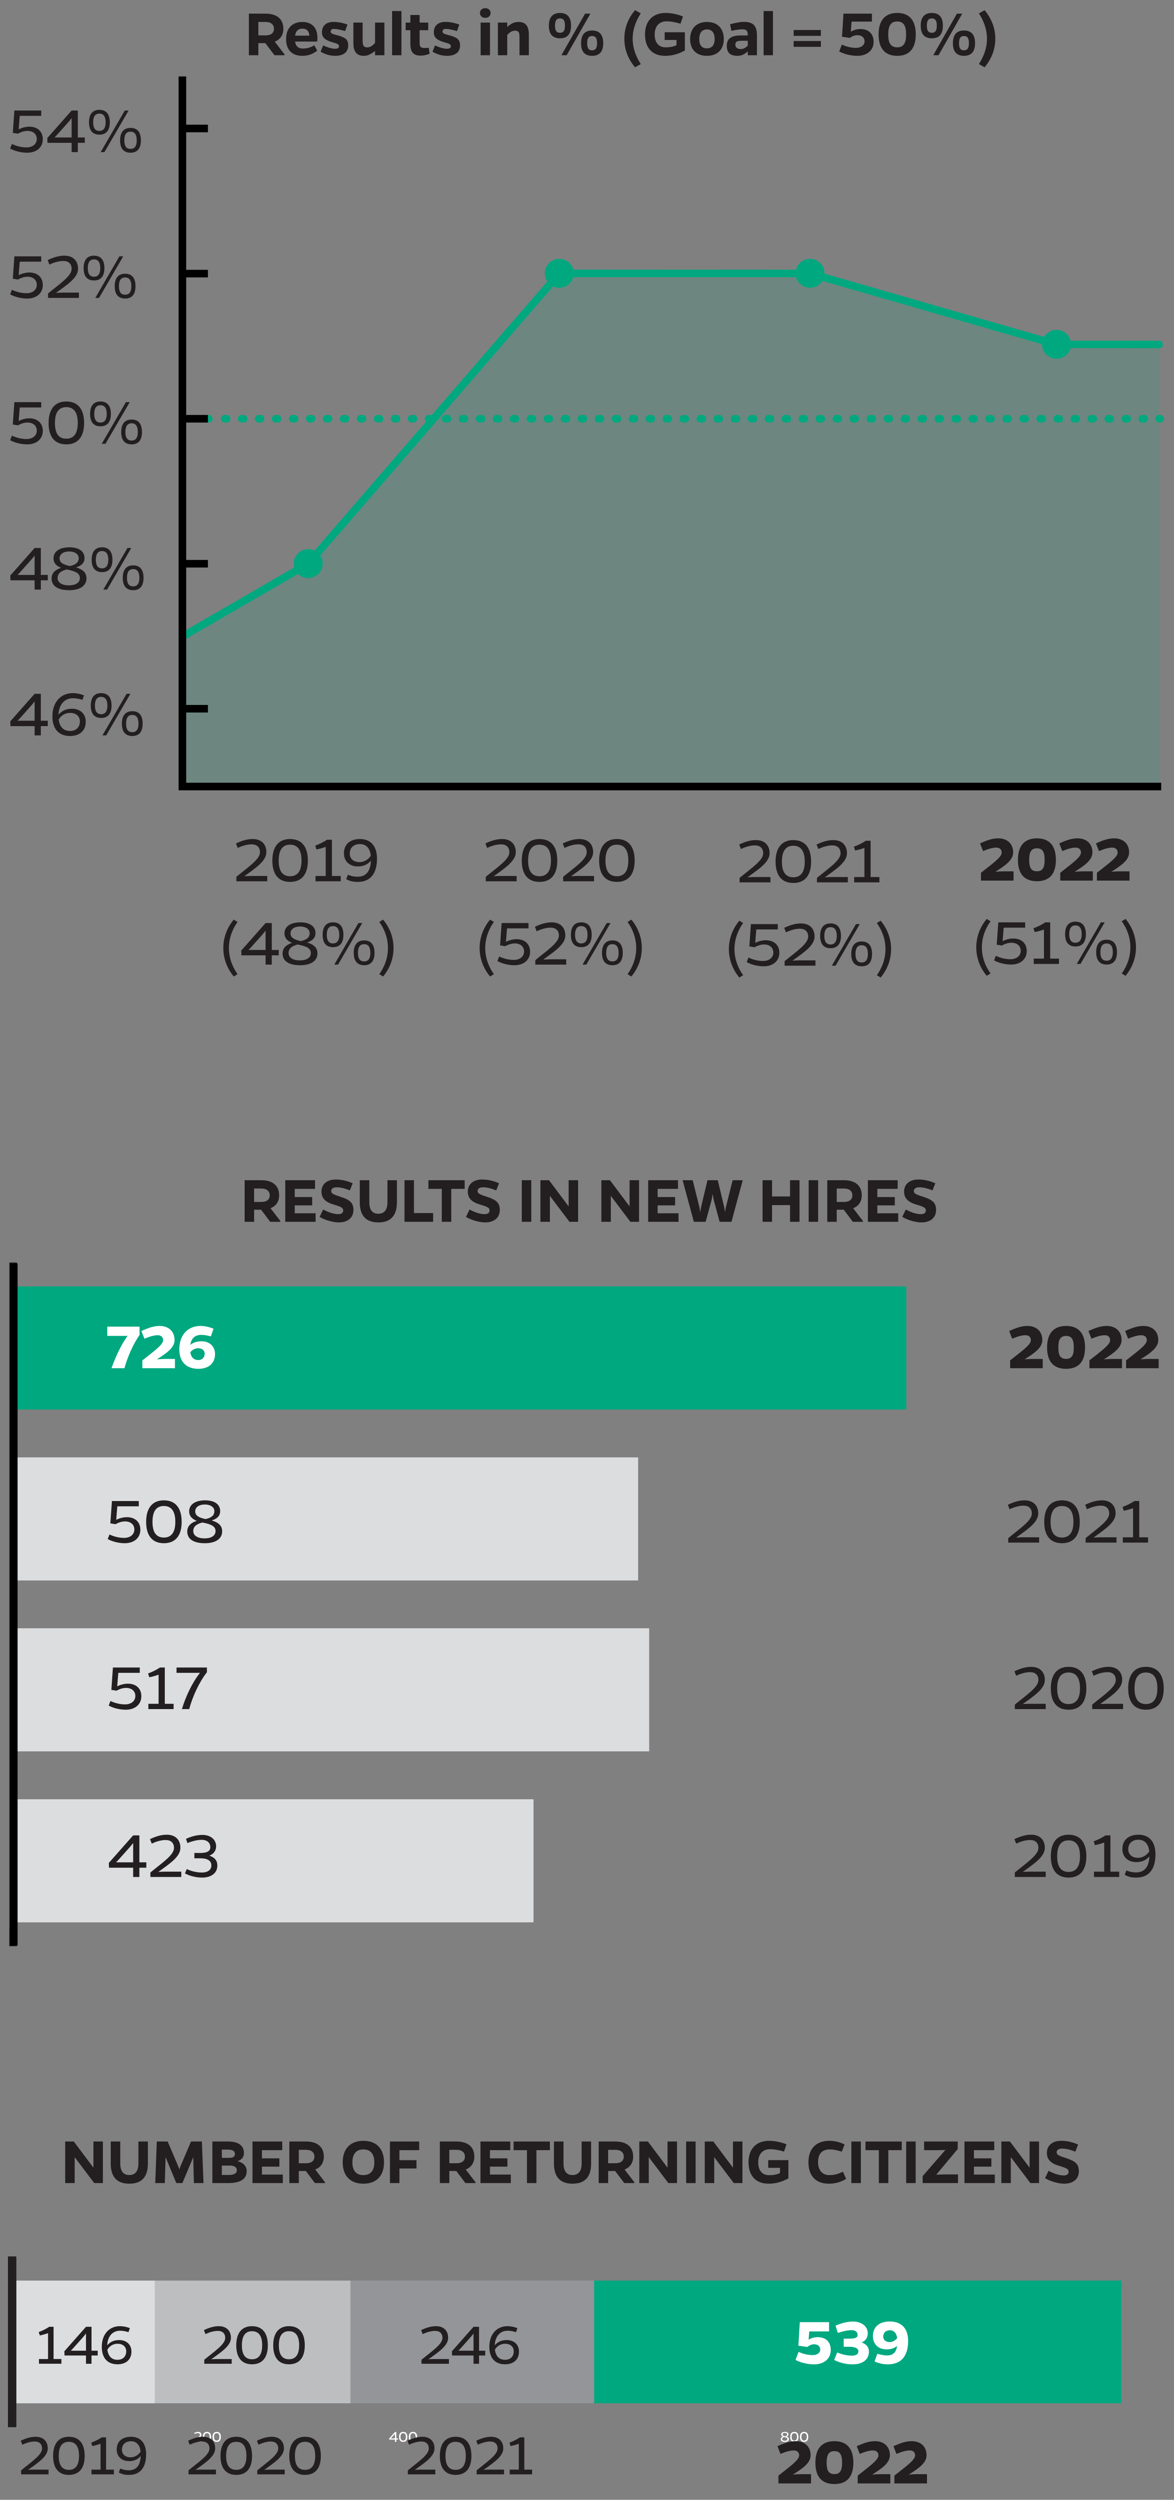 <?xml version="1.0" encoding="UTF-8"?> <svg xmlns="http://www.w3.org/2000/svg" xmlns:xlink="http://www.w3.org/1999/xlink" id="Layer_1" viewBox="0 0 1550 3300"><rect x="0" y="0" width="1550" height="3300" fill="#808080" stroke="none"/><defs><style>.cls-1{fill:none;}.cls-2{clip-path:url(#clippath);}.cls-3{fill:#00a880;}.cls-4{fill:#fff;}.cls-5{fill:#939598;}.cls-6{fill:#bcbec0;}.cls-7{fill:#dcddde;}.cls-8{fill:#231f20;}.cls-9{opacity:.15;}.cls-10{isolation:isolate;}</style><clipPath id="clippath"><rect class="cls-1" x="240.7" y="360.8" width="1290" height="678.4"></rect></clipPath></defs><g class="cls-10"><path class="cls-4" d="M256.57,3223.4v-1.39c3.71-3.06,7.3-5.4,7.3-7.6,0-1.56-.95-2.45-2.55-2.45-1.33,0-2.83,.4-4.33,1.12l-.55-1.39c1.84-.87,3.48-1.37,5.19-1.37,2.64,0,4.22,1.56,4.22,4.05,0,2.76-3.25,4.88-6.84,7.47,.72-.04,1.46-.08,2-.08h5.11v1.65h-9.56Z"></path></g><g class="cls-10"><path class="cls-4" d="M278.74,3216.98c0,4.22-1.88,6.6-5.51,6.6s-5.49-2.38-5.49-6.6,1.88-6.67,5.49-6.67,5.51,2.38,5.51,6.67Zm-1.96,0c0-3.19-1.14-4.92-3.55-4.92s-3.52,1.73-3.52,4.92,1.14,4.85,3.52,4.85,3.55-1.71,3.55-4.85Z"></path></g><g class="cls-10"><path class="cls-4" d="M291.64,3216.98c0,4.22-1.88,6.6-5.51,6.6s-5.49-2.38-5.49-6.6,1.88-6.67,5.49-6.67,5.51,2.38,5.51,6.67Zm-1.96,0c0-3.19-1.14-4.92-3.55-4.92s-3.52,1.73-3.52,4.92,1.14,4.85,3.52,4.85,3.55-1.71,3.55-4.85Z"></path></g><g class="cls-10"><path class="cls-4" d="M521.38,3223.4v-2.87h-7.47l-.06-1.48,7.53-8.53h1.92v8.34h2.15v1.67h-2.15v2.87h-1.92Zm0-10.53c-.3,.4-.7,.91-1.08,1.33l-2.98,3.33c-.46,.55-.95,1.05-1.25,1.33h5.3v-5.99Z"></path></g><g class="cls-10"><path class="cls-4" d="M537.84,3216.98c0,4.22-1.88,6.6-5.51,6.6s-5.49-2.38-5.49-6.6,1.88-6.67,5.49-6.67,5.51,2.38,5.51,6.67Zm-1.96,0c0-3.19-1.14-4.92-3.55-4.92s-3.52,1.73-3.52,4.92,1.14,4.85,3.52,4.85,3.55-1.71,3.55-4.85Z"></path></g><g class="cls-10"><path class="cls-4" d="M550.74,3216.98c0,4.22-1.88,6.6-5.51,6.6s-5.49-2.38-5.49-6.6,1.88-6.67,5.49-6.67,5.51,2.38,5.51,6.67Zm-1.96,0c0-3.19-1.14-4.92-3.55-4.92s-3.52,1.73-3.52,4.92,1.14,4.85,3.52,4.85,3.55-1.71,3.55-4.85Z"></path></g><g class="cls-10"><path class="cls-4" d="M1041.6,3219.92c0,2.32-2.05,3.67-5.32,3.67-3.67,0-5.49-1.35-5.49-3.67,0-1.35,.78-2.55,2.95-3.25-1.52-.59-2.36-1.52-2.36-2.93,0-2.11,1.88-3.42,4.92-3.42s4.68,1.31,4.68,3.33c0,1.37-.82,2.34-2.62,2.89,2.22,.65,3.23,1.71,3.23,3.38Zm-2.05-.08c0-1.33-1.03-2.09-4.07-2.66-2.17,.55-2.83,1.52-2.83,2.62,0,1.46,1.35,2.3,3.48,2.3s3.42-.84,3.42-2.26Zm-6.29-6.12c0,1.22,.91,1.92,3.19,2.41,2-.42,2.74-1.29,2.74-2.45,0-1.22-1.18-2.07-2.98-2.07s-2.95,.87-2.95,2.11Z"></path><path class="cls-4" d="M1054.22,3216.98c0,4.22-1.88,6.6-5.51,6.6s-5.49-2.38-5.49-6.6,1.88-6.67,5.49-6.67,5.51,2.38,5.51,6.67Zm-1.96,0c0-3.19-1.14-4.92-3.54-4.92s-3.52,1.73-3.52,4.92,1.14,4.85,3.52,4.85,3.54-1.71,3.54-4.85Z"></path></g><g class="cls-10"><path class="cls-4" d="M1067.14,3216.98c0,4.22-1.88,6.6-5.51,6.6s-5.49-2.38-5.49-6.6,1.88-6.67,5.49-6.67,5.51,2.38,5.51,6.67Zm-1.96,0c0-3.19-1.14-4.92-3.55-4.92s-3.52,1.73-3.52,4.92,1.14,4.85,3.52,4.85,3.55-1.71,3.55-4.85Z"></path></g><rect class="cls-8" x="10.9" y="3198.4" width="10" height="5.6"></rect><rect class="cls-8" x="10.9" y="2979.1" width="10" height="224.9"></rect><rect class="cls-8" x="15.9" y="3086.6" width="38.8" height="10"></rect><rect class="cls-3" x="784.4" y="3010.6" width="696.1" height="162"></rect><rect class="cls-5" x="462.8" y="3010.6" width="321.6" height="162"></rect><rect class="cls-6" x="204.5" y="3010.6" width="258.3" height="162"></rect><rect class="cls-7" x="15.9" y="3010.6" width="188.6" height="162"></rect><rect class="cls-8" x="11.5" y="2979.8" width="10" height="223.4"></rect><g class="cls-10"><path class="cls-8" d="M124.42,2881.9l-25.83-34.2v34.2h-12.51v-54.9h11.34l25.92,34.56v-34.56h12.51v54.9h-11.43Z"></path><path class="cls-8" d="M195.25,2856.16c0,17.64-8.28,26.55-24.57,26.55s-24.48-8.91-24.48-26.64v-29.07h12.6v29.07c0,10.17,4.14,15.21,11.88,15.21s12.06-5.04,12.06-15.21v-29.07h12.51v29.16Z"></path><path class="cls-8" d="M255.19,2850.31v-2.7l-14.4,34.29h-8.01l-14.22-34.29v2.43l-.99,31.86h-12.6l2.07-54.9h14.31l14.13,33.12c.63,1.44,1.08,2.88,1.35,3.87,.27-.99,.72-2.43,1.26-3.87l14.13-33.12h14.31l2.16,54.9h-12.69l-.81-31.59Z"></path><path class="cls-8" d="M301,2827c13.77,0,21.06,5.31,21.06,15.3,0,5.31-3.15,9-8.46,10.71,8.01,1.98,12.06,6.66,12.06,13.32,0,10.17-8.37,15.57-24.12,15.57h-21.15v-54.9h20.61Zm-8.1,21.6h10.35c4.41,0,6.93-1.8,6.93-5.22,0-3.78-3.15-5.67-9.18-5.67h-8.1v10.89Zm0,22.59h9c7.11,0,10.8-2.16,10.8-6.21s-3.42-6.21-9.45-6.21h-10.35v12.42Z"></path><path class="cls-8" d="M333.32,2881.9v-54.9h39.33v11.43h-26.82v10.8h23.04v10.98h-23.04v10.44h27.54v11.25h-40.05Z"></path><path class="cls-8" d="M429.16,2881.9h-13.41l-11.97-15.93h-9.27v15.93h-12.51v-54.9h21.87c15.21,0,23.67,7.2,23.67,19.98,0,8.28-4.14,14.13-11.34,17.01l12.96,16.92v.99Zm-25.11-26.19c7.11,0,11.07-3.15,11.07-8.73s-3.96-9-11.07-9h-9.54v17.73h9.54Z"></path><path class="cls-8" d="M507.01,2854.54c0,18-10.26,28.17-27.27,28.17s-27.27-10.17-27.27-28.17,10.17-28.44,27.27-28.44,27.27,10.17,27.27,28.44Zm-12.78,0c0-11.34-5.31-17.1-14.49-17.1s-14.49,5.76-14.49,17.1,5.31,16.83,14.49,16.83,14.49-5.76,14.49-16.83Z"></path><path class="cls-8" d="M549.85,2851.66v10.98h-22.5v19.26h-12.51v-54.9h38.61v11.43h-26.1v13.23h22.5Z"></path><path class="cls-8" d="M627.88,2881.9h-13.41l-11.97-15.93h-9.27v15.93h-12.51v-54.9h21.87c15.21,0,23.67,7.2,23.67,19.98,0,8.28-4.14,14.13-11.34,17.01l12.96,16.92v.99Zm-25.11-26.19c7.11,0,11.07-3.15,11.07-8.73s-3.96-9-11.07-9h-9.54v17.73h9.54Z"></path><path class="cls-8" d="M634.36,2881.9v-54.9h39.33v11.43h-26.82v10.8h23.04v10.98h-23.04v10.44h27.54v11.25h-40.05Z"></path><path class="cls-8" d="M708.25,2838.43v43.47h-12.51v-43.47h-17.64v-11.43h47.88v11.43h-17.73Z"></path><path class="cls-8" d="M780.43,2856.16c0,17.64-8.28,26.55-24.57,26.55s-24.48-8.91-24.48-26.64v-29.07h12.6v29.07c0,10.17,4.14,15.21,11.88,15.21s12.06-5.04,12.06-15.21v-29.07h12.51v29.16Z"></path><path class="cls-8" d="M837.58,2881.9h-13.41l-11.97-15.93h-9.27v15.93h-12.51v-54.9h21.87c15.21,0,23.67,7.2,23.67,19.98,0,8.28-4.14,14.13-11.34,17.01l12.96,16.92v.99Zm-25.11-26.19c7.11,0,11.07-3.15,11.07-8.73s-3.96-9-11.07-9h-9.54v17.73h9.54Z"></path><path class="cls-8" d="M882.4,2881.9l-25.83-34.2v34.2h-12.51v-54.9h11.34l25.92,34.56v-34.56h12.51v54.9h-11.43Z"></path><path class="cls-8" d="M905.89,2881.9v-54.9h12.51v54.9h-12.51Z"></path><path class="cls-8" d="M968.8,2881.9l-25.83-34.2v34.2h-12.51v-54.9h11.34l25.92,34.56v-34.56h12.51v54.9h-11.43Z"></path><path class="cls-8" d="M1040.89,2875.69c-9.36,4.95-17.19,7.02-26.28,7.02-16.2,0-26.37-10.08-26.37-28.17s10.53-28.44,27.09-28.44c6.93,0,15.75,1.53,23.04,4.68l-3.24,9.54c-6.57-1.98-12.33-3.15-18.72-3.15-9.54,0-15.39,6.75-15.39,17.37s5.31,16.92,14.13,16.92c5.13,0,9.72-.45,14.67-2.79v-6.93h-15.57v-10.17h26.64v24.12Z"></path><path class="cls-8" d="M1117.12,2876.32c-7.29,4.41-14.4,6.39-23.04,6.39-16.56,0-26.73-10.08-26.73-28.17s10.17-28.44,27.63-28.44c6.84,0,14.13,1.71,20.16,4.86l-3.78,9.45c-6.21-1.98-11.16-2.97-15.84-2.97-10.08,0-15.48,5.76-15.48,17.1,.09,10.26,5.67,16.83,14.58,16.83,6.66,0,11.52-1.26,18.27-4.5l4.23,9.45Z"></path><path class="cls-8" d="M1124.05,2881.9v-54.9h12.51v54.9h-12.51Z"></path><path class="cls-8" d="M1172.83,2838.43v43.47h-12.51v-43.47h-17.64v-11.43h47.88v11.43h-17.73Z"></path><path class="cls-8" d="M1196.41,2881.9v-54.9h12.51v54.9h-12.51Z"></path><path class="cls-8" d="M1218.19,2881.9v-9.27l29.97-34.47c-3.6,.09-7.47,.27-10.89,.27h-17.19v-11.43h44.37v9.9l-28.35,33.93c3.6-.18,7.29-.36,10.44-.36h18.27v11.43h-46.62Z"></path><path class="cls-8" d="M1273.36,2881.9v-54.9h39.33v11.43h-26.82v10.8h23.04v10.98h-23.04v10.44h27.54v11.25h-40.05Z"></path><path class="cls-8" d="M1360.39,2881.9l-25.83-34.2v34.2h-12.51v-54.9h11.34l25.92,34.56v-34.56h12.51v54.9h-11.43Z"></path><path class="cls-8" d="M1419.7,2840.41c-7.92-3.06-12.69-4.05-17.82-4.05-3.96,0-6.84,1.98-6.84,4.68,0,3.78,2.97,4.77,14.13,8.46,10.62,3.6,15.21,7.47,15.21,16.83,0,10.26-7.56,16.38-19.35,16.38-7.29,0-18-2.88-25.29-7.29l4.68-9.72c8.01,4.23,14.58,6.12,19.98,6.12,4.05,0,6.48-1.71,6.48-4.77,0-3.51-1.98-4.77-12.87-8.01-9.99-2.97-15.84-7.74-15.84-17.01s6.75-15.93,18.72-15.93c6.57,0,13.68,1.08,22.5,4.95l-3.69,9.36Z"></path></g><rect class="cls-8" x="10.5" y="2978.7" width="10.9" height="225.4"></rect><g class="cls-10"><path class="cls-8" d="M51.45,3120.4v-6.24h12v-34.16c-3.52,1.28-7.44,2.4-10.88,3.04l-1.44-4.48c4.48-1.68,9.6-4,13.84-6.96h5.76v42.56h10.32v6.24h-29.6Z"></path><path class="cls-8" d="M113.53,3120.4v-10.88h-28.32l-.24-5.6,28.56-32.32h7.28v31.6h8.16v6.32h-8.16v10.88h-7.28Zm0-39.92c-1.12,1.52-2.64,3.44-4.08,5.04l-11.28,12.64c-1.76,2.08-3.6,4-4.72,5.04h20.08v-22.72Z"></path><path class="cls-8" d="M169.61,3078.72c-4.48-1.44-7.68-1.92-11.2-1.92-9.84,.08-16.32,7.36-16.88,19.28,3.6-4.32,8.88-6.96,15.76-6.96,9.76,0,16.24,6,16.24,15.2,0,10.64-7.28,16.8-18.32,16.8-13.68,0-20.8-8.64-20.8-23.12,0-16.64,9.84-27.12,23.68-27.2,2.8,0,8.08,.4,13.36,2.64l-1.84,5.28Zm-2.96,25.28c0-6.16-4.56-10-11.44-10-6.16,0-11.12,3.44-13.44,7.92,1.12,8.48,5.6,13.28,13.44,13.28,6.48,0,11.44-3.92,11.44-11.2Z"></path></g><g class="cls-10"><path class="cls-8" d="M27.87,3266.4v-5.28c14.08-11.6,27.68-20.48,27.68-28.8,0-5.92-3.6-9.28-9.68-9.28-5.04,0-10.72,1.52-16.4,4.24l-2.08-5.28c6.96-3.28,13.2-5.2,19.68-5.2,10,0,16,5.92,16,15.36,0,10.48-12.32,18.48-25.92,28.32,2.72-.16,5.52-.32,7.6-.32h19.36v6.24H27.87Z"></path><path class="cls-8" d="M111.79,3242.08c0,16-7.12,25.04-20.88,25.04s-20.8-9.04-20.8-25.04,7.12-25.28,20.8-25.28,20.88,9.04,20.88,25.28Zm-7.44,0c0-12.08-4.32-18.64-13.44-18.64s-13.36,6.56-13.36,18.64,4.32,18.4,13.36,18.4,13.44-6.48,13.44-18.4Z"></path><path class="cls-8" d="M120.75,3266.4v-6.24h12v-34.16c-3.52,1.28-7.44,2.4-10.88,3.04l-1.44-4.48c4.48-1.68,9.6-4,13.84-6.96h5.76v42.56h10.32v6.24h-29.6Z"></path><path class="cls-8" d="M158.75,3258.72c4.72,1.92,8,2.32,11.44,2.32,10,0,15.12-6.56,15.6-18.88-3.44,4.08-8.16,6.8-15.44,6.8-9.76,0-16.24-6.16-16.24-15.36,0-10.64,7.28-16.8,18.8-16.8,13.04,0,20,8.64,20,23.12,0,17.76-8.08,27.2-22.48,27.2-6.16,0-9.12-.88-13.6-3.2l1.92-5.2Zm26.88-22.32c-.96-8.8-5.36-13.68-12.72-13.68-6.96,0-11.92,3.92-11.92,11.2,0,6.16,4.56,10,11.44,10,5.92,0,10.64-3.52,13.2-7.52Z"></path></g><g class="cls-10"><path class="cls-4" d="M1067.57,3088.72c3.15-2.16,7.47-3.42,11.97-3.42,10.89,0,17.28,6.39,17.28,16.92,0,12.33-9.81,18.99-21.78,18.99-7.74,0-17.01-1.8-24.75-5.85l4.05-10.62c7.74,3.42,13.86,4.23,18.63,4.23,5.49,0,9.99-2.7,9.99-7.38,0-4.05-3.15-6.93-8.19-6.93-3.06,0-6.03,1.35-8.91,3.6l-11.79-1.71,1.89-31.05h38.61v12.24h-26.1l-.9,10.98Z"></path><path class="cls-4" d="M1103.12,3070.09c8.1-3.51,16.02-5.4,22.95-5.4,11.34,0,19.62,6.21,19.62,15.48,0,6.21-3.51,10.35-8.1,12.06,6.39,2.52,9.63,6.12,9.63,12.06,0,10.71-8.37,16.92-21.6,16.92-7.74,0-16.56-1.8-24.3-5.85l4.05-9.9c7.74,3.42,14.76,4.23,19.53,4.23,5.22,0,8.37-1.89,8.37-5.67s-3.96-6.03-11.7-6.03h-7.65v-10.71h7.65c7.47,0,10.71-1.35,10.71-4.95,0-4.05-3.15-6.3-8.19-6.3-4.68,0-11.52,1.53-17.91,3.69l-3.06-9.63Z"></path><path class="cls-4" d="M1158.2,3107.26c6.39,1.71,9.63,2.16,13.14,2.16,8.1-.09,11.97-4.32,13.05-12.6-3.6,3.06-7.74,4.59-14.4,4.59-10.53,0-17.55-7.38-17.55-17.46,0-11.88,8.19-19.35,22.32-19.35,16.11,0,24.21,9.9,24.21,25.65,0,20.7-9.72,30.96-26.91,30.96-5.67,0-11.52-1.17-17.37-3.87l3.51-10.08Zm26.28-20.52c-.81-6.75-4.05-10.53-9.72-10.53-5.13,0-8.64,3.15-8.64,8.46,0,4.32,3.42,7.11,8.55,7.11,3.69,0,7.38-2.25,9.81-5.04Z"></path></g><g class="cls-10"><path class="cls-8" d="M1027.75,3278.4v-10.35c15.21-12.15,27.36-20.43,27.36-26.64,0-4.32-2.88-6.57-7.11-6.57-5.04,0-10.89,1.8-17.55,4.59l-3.96-10.17c9.54-4.32,16.47-6.66,24.12-6.66,11.97,0,19.62,7.29,19.62,18.54,0,10.17-10.17,17.19-23.4,25.56,3.6-.27,7.2-.54,10.35-.54h13.59v12.24h-43.02Z"></path><path class="cls-8" d="M1126.66,3251.04c0,18.09-8.1,28.17-25.02,28.17s-25.11-10.08-25.11-28.17,8.19-28.44,25.11-28.44,25.02,10.26,25.02,28.44Zm-14.85,0c0-10.17-2.52-15.3-10.17-15.3s-10.26,5.13-10.26,15.3,2.52,15.03,10.26,15.03,10.17-5.13,10.17-15.03Z"></path><path class="cls-8" d="M1132.42,3278.4v-10.35c15.21-12.15,27.36-20.43,27.36-26.64,0-4.32-2.88-6.57-7.11-6.57-5.04,0-10.89,1.8-17.55,4.59l-3.96-10.17c9.54-4.32,16.47-6.66,24.12-6.66,11.97,0,19.62,7.29,19.62,18.54,0,10.17-10.17,17.19-23.4,25.56,3.6-.27,7.2-.54,10.35-.54h13.59v12.24h-43.02Z"></path><path class="cls-8" d="M1180.84,3278.4v-10.35c15.21-12.15,27.36-20.43,27.36-26.64,0-4.32-2.88-6.57-7.11-6.57-5.04,0-10.89,1.8-17.55,4.59l-3.96-10.17c9.54-4.32,16.47-6.66,24.12-6.66,11.97,0,19.62,7.29,19.62,18.54,0,10.17-10.17,17.19-23.4,25.56,3.6-.27,7.2-.54,10.35-.54h13.59v12.24h-43.02Z"></path></g><g class="cls-10"><path class="cls-8" d="M269.68,3120.4v-5.28c14.08-11.6,27.68-20.48,27.68-28.8,0-5.92-3.6-9.28-9.68-9.28-5.04,0-10.72,1.52-16.4,4.24l-2.08-5.28c6.96-3.28,13.2-5.2,19.68-5.2,10,0,16,5.92,16,15.36,0,10.48-12.32,18.48-25.92,28.32,2.72-.16,5.52-.32,7.6-.32h19.36v6.24h-36.24Z"></path><path class="cls-8" d="M353.6,3096.08c0,16-7.12,25.04-20.88,25.04s-20.8-9.04-20.8-25.04,7.12-25.28,20.8-25.28,20.88,9.04,20.88,25.28Zm-7.44,0c0-12.08-4.32-18.64-13.44-18.64s-13.36,6.56-13.36,18.64,4.32,18.4,13.36,18.4,13.44-6.48,13.44-18.4Z"></path><path class="cls-8" d="M402.4,3096.08c0,16-7.12,25.04-20.88,25.04s-20.8-9.04-20.8-25.04,7.12-25.28,20.8-25.28,20.88,9.04,20.88,25.28Zm-7.44,0c0-12.08-4.32-18.64-13.44-18.64s-13.36,6.56-13.36,18.64,4.32,18.4,13.36,18.4,13.44-6.48,13.44-18.4Z"></path></g><g class="cls-10"><path class="cls-8" d="M248.87,3266.4v-5.28c14.08-11.6,27.68-20.48,27.68-28.8,0-5.92-3.6-9.28-9.68-9.28-5.04,0-10.72,1.52-16.4,4.24l-2.08-5.28c6.96-3.28,13.2-5.2,19.68-5.2,10,0,16,5.92,16,15.36,0,10.48-12.32,18.48-25.92,28.32,2.72-.16,5.52-.32,7.6-.32h19.36v6.24h-36.24Z"></path><path class="cls-8" d="M332.79,3242.08c0,16-7.12,25.04-20.88,25.04s-20.8-9.04-20.8-25.04,7.12-25.28,20.8-25.28,20.88,9.04,20.88,25.28Zm-7.44,0c0-12.08-4.32-18.64-13.44-18.64s-13.36,6.56-13.36,18.64,4.32,18.4,13.36,18.4,13.44-6.48,13.44-18.4Z"></path><path class="cls-8" d="M339.67,3266.4v-5.28c14.08-11.6,27.68-20.48,27.68-28.8,0-5.92-3.6-9.28-9.68-9.28-5.04,0-10.72,1.52-16.4,4.24l-2.08-5.28c6.96-3.28,13.2-5.2,19.68-5.2,10,0,16,5.92,16,15.36,0,10.48-12.32,18.48-25.92,28.32,2.72-.16,5.52-.32,7.6-.32h19.36v6.24h-36.24Z"></path><path class="cls-8" d="M423.59,3242.08c0,16-7.12,25.04-20.88,25.04s-20.8-9.04-20.8-25.04,7.12-25.28,20.8-25.28,20.88,9.04,20.88,25.28Zm-7.44,0c0-12.08-4.32-18.64-13.44-18.64s-13.36,6.56-13.36,18.64,4.32,18.4,13.36,18.4,13.44-6.48,13.44-18.4Z"></path></g><g class="cls-10"><path class="cls-8" d="M556.47,3120.4v-5.28c14.08-11.6,27.68-20.48,27.68-28.8,0-5.92-3.6-9.28-9.68-9.28-5.04,0-10.72,1.52-16.4,4.24l-2.08-5.28c6.96-3.28,13.2-5.2,19.68-5.2,10,0,16,5.92,16,15.36,0,10.48-12.32,18.48-25.92,28.32,2.72-.16,5.52-.32,7.6-.32h19.36v6.24h-36.24Z"></path><path class="cls-8" d="M625.19,3120.4v-10.88h-28.32l-.24-5.6,28.56-32.32h7.28v31.6h8.16v6.32h-8.16v10.88h-7.28Zm0-39.92c-1.12,1.52-2.64,3.44-4.08,5.04l-11.28,12.64c-1.76,2.08-3.6,4-4.72,5.04h20.08v-22.72Z"></path><path class="cls-8" d="M681.27,3078.72c-4.48-1.44-7.68-1.92-11.2-1.92-9.84,.08-16.32,7.36-16.88,19.28,3.6-4.32,8.88-6.96,15.76-6.96,9.76,0,16.24,6,16.24,15.2,0,10.64-7.28,16.8-18.32,16.8-13.68,0-20.8-8.64-20.8-23.12,0-16.64,9.84-27.12,23.68-27.2,2.8,0,8.08,.4,13.36,2.64l-1.84,5.28Zm-2.96,25.28c0-6.16-4.56-10-11.44-10-6.16,0-11.12,3.44-13.44,7.92,1.12,8.48,5.6,13.28,13.44,13.28,6.48,0,11.44-3.92,11.44-11.2Z"></path></g><g class="cls-10"><path class="cls-8" d="M538.47,3266.4v-5.28c14.08-11.6,27.68-20.48,27.68-28.8,0-5.92-3.6-9.28-9.68-9.28-5.04,0-10.72,1.52-16.4,4.24l-2.08-5.28c6.96-3.28,13.2-5.2,19.68-5.2,10,0,16,5.92,16,15.36,0,10.48-12.32,18.48-25.92,28.32,2.72-.16,5.52-.32,7.6-.32h19.36v6.24h-36.24Z"></path><path class="cls-8" d="M622.39,3242.08c0,16-7.12,25.04-20.88,25.04s-20.8-9.04-20.8-25.04,7.12-25.28,20.8-25.28,20.88,9.04,20.88,25.28Zm-7.44,0c0-12.08-4.32-18.64-13.44-18.64s-13.36,6.56-13.36,18.64,4.32,18.4,13.36,18.4,13.44-6.48,13.44-18.4Z"></path><path class="cls-8" d="M629.27,3266.4v-5.28c14.08-11.6,27.68-20.48,27.68-28.8,0-5.92-3.6-9.28-9.68-9.28-5.04,0-10.72,1.52-16.4,4.24l-2.08-5.28c6.96-3.28,13.2-5.2,19.68-5.2,10,0,16,5.92,16,15.36,0,10.48-12.32,18.48-25.92,28.32,2.72-.16,5.52-.32,7.6-.32h19.36v6.24h-36.24Z"></path><path class="cls-8" d="M672.95,3266.4v-6.24h12v-34.16c-3.52,1.28-7.44,2.4-10.88,3.04l-1.44-4.48c4.48-1.68,9.6-4,13.84-6.96h5.76v42.56h10.32v6.24h-29.6Z"></path></g><g><g class="cls-9"><g class="cls-2"><polygon class="cls-3" points="240.7 840.3 407 744 738.4 360.8 1069.5 360.8 1394.9 454.6 1530.7 454.6 1530.7 1039.2 241.6 1039.2 240.7 840.3"></polygon></g></g><path class="cls-3" d="M240.7,845.3c-1.7,0-3.4-.9-4.3-2.5-1.4-2.4-.6-5.5,1.8-6.8l165.5-95.8,332.4-384.3,334.8,.2,324.7,93.6h134.7c2.8,0,5,2.2,5,5s-2.2,5-5,5l-136.8-.2-324.7-93.6h-328.1l-330.5,382.1-167,96.7c-.8,.5-1.6,.7-2.5,.6"></path></g><g class="cls-10"><path class="cls-8" d="M375.74,72.9h-13.41l-11.97-15.93h-9.27v15.93h-12.51V18h21.87c15.21,0,23.67,7.2,23.67,19.98,0,8.28-4.14,14.13-11.34,17.01l12.96,16.92v.99Zm-25.11-26.19c7.11,0,11.07-3.15,11.07-8.73s-3.96-9-11.07-9h-9.54v17.73h9.54Z"></path><path class="cls-8" d="M418.76,66.87c-6.3,4.86-12.24,6.84-19.62,6.84-12.78,0-21.42-7.11-21.42-22.05s8.64-22.68,21.6-22.68c12.06,0,19.62,7.2,19.8,20.79,0,1.53-.09,3.06-.36,5.13h-29.16c.9,6.39,4.5,9.18,10.08,9.18s9.99-1.17,15.39-4.32l3.69,7.11Zm-10.26-19.8c-.45-6.3-3.78-9.27-9.18-9.27s-8.82,2.79-9.72,9.27h18.9Z"></path><path class="cls-8" d="M455.66,41.04c-5.94-1.8-11.43-2.88-14.67-2.88-2.79,0-4.41,1.17-4.41,3.42,0,3.06,3.78,3.51,10.35,5.4,9.09,2.7,12.78,5.22,12.78,13.05,0,8.82-6.21,13.68-17.28,13.68-7.38,0-13.59-2.25-19.17-5.49l3.42-8.28c5.4,2.52,11.07,4.41,15.84,4.41,3.24,0,5.04-1.08,5.04-3.24,0-3.33-3.33-3.6-10.35-5.85-8.19-2.52-12.15-6.12-12.15-12.51,0-8.64,5.49-13.86,15.3-13.86,5.13,0,11.25,.99,18.36,3.51l-3.06,8.64Z"></path><path class="cls-8" d="M495.17,67.41c-5.22,3.69-9,6.3-14.67,6.3-9.27,0-13.95-5.13-13.95-16.74V29.79h12.24v24.03c0,6.12,1.35,8.73,6.12,8.73,3.96,0,7.56-2.61,10.26-6.03V29.79h12.33v43.11h-12.33v-5.49Z"></path><path class="cls-8" d="M517.68,72.9V14.58h12.33v58.32h-12.33Z"></path><path class="cls-8" d="M567.26,70.83c-3.33,1.62-7.74,2.61-11.7,2.61-9.72,0-13.77-4.5-13.77-15.75v-17.82h-6.21v-10.08h6.21v-9.99h12.24v9.99h11.34v10.08h-11.34v17.28c0,4.5,1.53,6.21,6.12,6.21,1.89,0,3.24,0,5.94-.27l1.17,7.74Z"></path><path class="cls-8" d="M603.35,41.04c-5.94-1.8-11.43-2.88-14.67-2.88-2.79,0-4.41,1.17-4.41,3.42,0,3.06,3.78,3.51,10.35,5.4,9.09,2.7,12.78,5.22,12.78,13.05,0,8.82-6.21,13.68-17.28,13.68-7.38,0-13.59-2.25-19.17-5.49l3.42-8.28c5.4,2.52,11.07,4.41,15.84,4.41,3.24,0,5.04-1.08,5.04-3.24,0-3.33-3.33-3.6-10.35-5.85-8.19-2.52-12.15-6.12-12.15-12.51,0-8.64,5.49-13.86,15.3-13.86,5.13,0,11.25,.99,18.36,3.51l-3.06,8.64Z"></path><path class="cls-8" d="M640.7,10.8c3.69,0,7.02,2.16,7.02,6.39s-3.33,6.39-7.02,6.39-7.02-2.16-7.02-6.39,3.33-6.39,7.02-6.39Zm-6.12,62.1V29.79h12.33v43.11h-12.33Z"></path><path class="cls-8" d="M669.68,35.64c4.59-4.23,9.09-6.66,14.67-6.66,9.45,0,13.86,5.04,13.86,16.65v27.27h-12.33v-23.94c0-6.03-.99-8.46-5.85-8.46-3.96,0-7.38,2.16-10.35,5.76v26.64h-12.33V29.79h12.33v5.85Z"></path><path class="cls-8" d="M753.92,33.93c0,11.07-4.86,16.65-14.58,16.65s-14.67-5.58-14.67-16.65,4.95-16.83,14.67-16.83,14.58,5.67,14.58,16.83Zm-8.01,0c0-6.39-1.8-9.63-6.57-9.63s-6.57,3.24-6.57,9.63,1.8,9.36,6.57,9.36,6.57-3.24,6.57-9.36Zm2.25,38.97h-6.93l31.23-54.9h7.02l-31.32,54.9Zm48.24-15.84c0,11.07-4.95,16.65-14.67,16.65s-14.58-5.58-14.58-16.65,4.86-16.83,14.58-16.83,14.67,5.67,14.67,16.83Zm-8.1,0c0-6.39-1.8-9.54-6.57-9.54s-6.48,3.15-6.48,9.54,1.71,9.36,6.48,9.36,6.57-3.15,6.57-9.36Z"></path><path class="cls-8" d="M845.99,17.64c-5.85,9-10.71,20.43-10.71,33.48s4.86,24.48,10.71,33.48l-7.56,4.23c-8.91-10.44-14.13-23.31-14.13-37.71s5.22-27.27,14.13-37.71l7.56,4.23Z"></path><path class="cls-8" d="M904.22,66.69c-9.36,4.95-17.19,7.02-26.28,7.02-16.2,0-26.37-10.08-26.37-28.17s10.53-28.44,27.09-28.44c6.93,0,15.75,1.53,23.04,4.68l-3.24,9.54c-6.57-1.98-12.33-3.15-18.72-3.15-9.54,0-15.39,6.75-15.39,17.37s5.31,16.92,14.13,16.92c5.13,0,9.72-.45,14.67-2.79v-6.93h-15.57v-10.17h26.64v24.12Z"></path><path class="cls-8" d="M955.61,51.57c0,13.86-8.46,22.14-22.32,22.14s-22.14-8.28-22.14-22.14,8.46-22.59,22.23-22.59,22.23,8.37,22.23,22.59Zm-12.06,0c0-8.64-3.87-12.69-10.17-12.69s-10.17,4.05-10.17,12.69,3.78,12.24,10.08,12.24,10.26-3.96,10.26-12.24Z"></path><path class="cls-8" d="M963.89,32.04c9.36-2.43,13.86-3.15,18.36-3.15,12.42,0,17.1,5.4,17.1,17.91v26.1h-12.06v-5.13c-3.6,3.33-7.65,5.94-13.32,5.94-9.36,0-14.4-3.51-14.4-13.41,0-9.18,6.03-13.5,18.18-13.5h9.54c0-6.03-1.44-8.1-7.29-8.1-3.42,0-8.1,.63-14.31,2.07l-1.8-8.73Zm15.48,21.78c-5.58,0-8.46,.81-8.46,5.04,0,3.78,2.52,5.94,6.93,5.94,3.78,0,6.93-1.89,9.45-4.59v-6.39h-7.92Z"></path><path class="cls-8" d="M1008.17,72.9V14.58h12.33v58.32h-12.33Z"></path><path class="cls-8" d="M1047.86,39.6h35.91v7.74h-35.91v-7.74Zm0,14.58h35.91v7.65h-35.91v-7.65Z"></path><path class="cls-8" d="M1123.27,41.76c3.6-2.16,8.19-3.42,12.69-3.42,10.89,0,17.46,6.39,17.46,16.83,0,11.88-9.45,18.54-21.42,18.54-7.56,0-16.56-1.8-24.03-5.76l3.51-9.09c7.47,3.42,13.77,4.32,18.81,4.32,6.3,0,11.16-3.24,11.16-8.64,0-4.77-3.6-8.1-9.45-8.1-3.42,0-6.84,1.35-10.17,3.6l-10.17-1.53,1.98-30.51h37.53v10.53h-26.82l-1.08,13.23Z"></path><path class="cls-8" d="M1209.04,45.54c0,18.09-8.1,28.17-24.48,28.17s-24.57-10.08-24.57-28.17,8.1-28.44,24.57-28.44,24.48,10.26,24.48,28.44Zm-12.69,0c0-11.34-3.24-17.19-11.79-17.19s-11.88,5.85-11.88,17.19,3.33,16.92,11.88,16.92,11.79-5.85,11.79-16.92Z"></path><path class="cls-8" d="M1244.86,33.93c0,11.07-4.86,16.65-14.58,16.65s-14.67-5.58-14.67-16.65,4.95-16.83,14.67-16.83,14.58,5.67,14.58,16.83Zm-8.01,0c0-6.39-1.8-9.63-6.57-9.63s-6.57,3.24-6.57,9.63,1.8,9.36,6.57,9.36,6.57-3.24,6.57-9.36Zm2.25,38.97h-6.93l31.23-54.9h7.02l-31.32,54.9Zm48.24-15.84c0,11.07-4.95,16.65-14.67,16.65s-14.58-5.58-14.58-16.65,4.86-16.83,14.58-16.83,14.67,5.67,14.67,16.83Zm-8.1,0c0-6.39-1.8-9.54-6.57-9.54s-6.48,3.15-6.48,9.54,1.71,9.36,6.48,9.36,6.57-3.15,6.57-9.36Z"></path><path class="cls-8" d="M1299.94,13.5c8.82,10.44,14.13,23.22,14.13,37.62s-5.31,27.27-14.13,37.71l-7.56-4.23c5.85-9,10.71-20.34,10.71-33.48s-4.86-24.48-10.71-33.48l7.56-4.14Z"></path></g><g class="cls-10"><path class="cls-8" d="M24.64,170.65c4.59-2.16,9.54-3.42,14.04-3.42,10.89,0,17.82,6.39,17.82,16.56,0,11.16-8.73,17.82-20.52,17.82-7.29,0-15.75-1.8-22.59-5.49l2.34-6.03c6.93,3.24,13.68,4.5,19.26,4.5,7.92,0,13.59-4.32,13.59-11.16,0-6.3-4.77-10.62-12.24-10.62-4.05,0-8.46,1.35-12.6,3.69l-6.84-1.08,2.07-29.52H54.43v7.02H26.08l-1.44,17.73Z"></path><path class="cls-8" d="M94.57,200.8v-12.24h-31.86l-.27-6.3,32.13-36.36h8.19v35.55h9.18v7.11h-9.18v12.24h-8.19Zm0-44.91c-1.26,1.71-2.97,3.87-4.59,5.67l-12.69,14.22c-1.98,2.34-4.05,4.5-5.31,5.67h22.59v-25.56Z"></path><path class="cls-8" d="M144.97,161.47c0,10.71-4.77,16.29-13.77,16.29s-13.68-5.58-13.68-16.29,4.68-16.47,13.68-16.47,13.77,5.67,13.77,16.47Zm-5.49,0c0-7.47-2.7-11.52-8.28-11.52s-8.19,4.05-8.19,11.52,2.61,11.34,8.19,11.34,8.28-4.05,8.28-11.34Zm-1.62,39.33h-4.95l31.86-54.9h5.04l-31.95,54.9Zm48.15-15.48c0,10.71-4.68,16.29-13.68,16.29s-13.77-5.58-13.77-16.29,4.77-16.47,13.77-16.47,13.68,5.67,13.68,16.47Zm-5.49,0c0-7.56-2.61-11.52-8.19-11.52s-8.19,3.96-8.19,11.52,2.61,11.25,8.19,11.25,8.19-3.96,8.19-11.25Z"></path></g><g class="cls-10"><path class="cls-8" d="M24.64,363.15c4.59-2.16,9.54-3.42,14.04-3.42,10.89,0,17.82,6.39,17.82,16.56,0,11.16-8.73,17.82-20.52,17.82-7.29,0-15.75-1.8-22.59-5.49l2.34-6.03c6.93,3.24,13.68,4.5,19.26,4.5,7.92,0,13.59-4.32,13.59-11.16,0-6.3-4.77-10.62-12.24-10.62-4.05,0-8.46,1.35-12.6,3.69l-6.84-1.08,2.07-29.52H54.43v7.02H26.08l-1.44,17.73Z"></path><path class="cls-8" d="M63.44,393.3v-5.94c15.84-13.05,31.14-23.04,31.14-32.4,0-6.66-4.05-10.44-10.89-10.44-5.67,0-12.06,1.71-18.45,4.77l-2.34-5.94c7.83-3.69,14.85-5.85,22.14-5.85,11.25,0,18,6.66,18,17.28,0,11.79-13.86,20.79-29.16,31.86,3.06-.18,6.21-.36,8.55-.36h21.78v7.02H63.44Z"></path><path class="cls-8" d="M137.86,353.97c0,10.71-4.77,16.29-13.77,16.29s-13.68-5.58-13.68-16.29,4.68-16.47,13.68-16.47,13.77,5.67,13.77,16.47Zm-5.49,0c0-7.47-2.7-11.52-8.28-11.52s-8.19,4.05-8.19,11.52,2.61,11.34,8.19,11.34,8.28-4.05,8.28-11.34Zm-1.62,39.33h-4.95l31.86-54.9h5.04l-31.95,54.9Zm48.15-15.48c0,10.71-4.68,16.29-13.68,16.29s-13.77-5.58-13.77-16.29,4.77-16.47,13.77-16.47,13.68,5.67,13.68,16.47Zm-5.49,0c0-7.56-2.61-11.52-8.19-11.52s-8.19,3.96-8.19,11.52,2.61,11.25,8.19,11.25,8.19-3.96,8.19-11.25Z"></path></g><g class="cls-10"><path class="cls-8" d="M24.64,555.65c4.59-2.16,9.54-3.42,14.04-3.42,10.89,0,17.82,6.39,17.82,16.56,0,11.16-8.73,17.82-20.52,17.82-7.29,0-15.75-1.8-22.59-5.49l2.34-6.03c6.93,3.24,13.68,4.5,19.26,4.5,7.92,0,13.59-4.32,13.59-11.16,0-6.3-4.77-10.62-12.24-10.62-4.05,0-8.46,1.35-12.6,3.69l-6.84-1.08,2.07-29.52H54.43v7.02H26.08l-1.44,17.73Z"></path><path class="cls-8" d="M111.04,558.44c0,18-8.01,28.17-23.49,28.17s-23.4-10.17-23.4-28.17,8.01-28.44,23.4-28.44,23.49,10.17,23.49,28.44Zm-8.37,0c0-13.59-4.86-20.97-15.12-20.97s-15.03,7.38-15.03,20.97,4.86,20.7,15.03,20.7,15.12-7.29,15.12-20.7Z"></path><path class="cls-8" d="M146.41,546.47c0,10.71-4.77,16.29-13.77,16.29s-13.68-5.58-13.68-16.29,4.68-16.47,13.68-16.47,13.77,5.67,13.77,16.47Zm-5.49,0c0-7.47-2.7-11.52-8.28-11.52s-8.19,4.05-8.19,11.52,2.61,11.34,8.19,11.34,8.28-4.05,8.28-11.34Zm-1.62,39.33h-4.95l31.86-54.9h5.04l-31.95,54.9Zm48.15-15.48c0,10.71-4.68,16.29-13.68,16.29s-13.77-5.58-13.77-16.29,4.77-16.47,13.77-16.47,13.68,5.67,13.68,16.47Zm-5.49,0c0-7.56-2.61-11.52-8.19-11.52s-8.19,3.96-8.19,11.52,2.61,11.25,8.19,11.25,8.19-3.96,8.19-11.25Z"></path></g><g class="cls-10"><path class="cls-8" d="M45.7,778.3v-12.24H13.85l-.27-6.3,32.13-36.36h8.19v35.55h9.18v7.11h-9.18v12.24h-8.19Zm0-44.91c-1.26,1.71-2.97,3.87-4.59,5.67l-12.69,14.22c-1.98,2.34-4.05,4.5-5.31,5.67h22.59v-25.56Z"></path><path class="cls-8" d="M114.19,763.45c0,9.9-8.73,15.66-22.68,15.66-15.66,0-23.4-5.76-23.4-15.66,0-5.76,3.33-10.89,12.6-13.86-6.48-2.52-10.08-6.48-10.08-12.51,0-9,8.01-14.58,20.97-14.58s19.98,5.58,19.98,14.22c0,5.85-3.51,9.99-11.16,12.33,9.45,2.79,13.77,7.29,13.77,14.4Zm-8.73-.36c0-5.67-4.41-8.91-17.37-11.34-9.27,2.34-12.06,6.48-12.06,11.16,0,6.21,5.76,9.81,14.85,9.81s14.58-3.6,14.58-9.63Zm-26.82-26.1c0,5.22,3.87,8.19,13.59,10.26,8.55-1.8,11.7-5.49,11.7-10.44,0-5.22-5.04-8.82-12.69-8.82s-12.6,3.69-12.6,9Z"></path><path class="cls-8" d="M148.48,738.97c0,10.71-4.77,16.29-13.77,16.29s-13.68-5.58-13.68-16.29,4.68-16.47,13.68-16.47,13.77,5.67,13.77,16.47Zm-5.49,0c0-7.47-2.7-11.52-8.28-11.52s-8.19,4.05-8.19,11.52,2.61,11.34,8.19,11.34,8.28-4.05,8.28-11.34Zm-1.62,39.33h-4.95l31.86-54.9h5.04l-31.95,54.9Zm48.15-15.48c0,10.71-4.68,16.29-13.68,16.29s-13.77-5.58-13.77-16.29,4.77-16.47,13.77-16.47,13.68,5.67,13.68,16.47Zm-5.49,0c0-7.56-2.61-11.52-8.19-11.52s-8.19,3.96-8.19,11.52,2.61,11.25,8.19,11.25,8.19-3.96,8.19-11.25Z"></path></g><g class="cls-10"><path class="cls-8" d="M45.7,970.8v-12.24H13.85l-.27-6.3,32.13-36.36h8.19v35.55h9.18v7.11h-9.18v12.24h-8.19Zm0-44.91c-1.26,1.71-2.97,3.87-4.59,5.67l-12.69,14.22c-1.98,2.34-4.05,4.5-5.31,5.67h22.59v-25.56Z"></path><path class="cls-8" d="M108.79,923.91c-5.04-1.62-8.64-2.16-12.6-2.16-11.07,.09-18.36,8.28-18.99,21.69,4.05-4.86,9.99-7.83,17.73-7.83,10.98,0,18.27,6.75,18.27,17.1,0,11.97-8.19,18.9-20.61,18.9-15.39,0-23.4-9.72-23.4-26.01,0-18.72,11.07-30.51,26.64-30.6,3.15,0,9.09,.45,15.03,2.97l-2.07,5.94Zm-3.33,28.44c0-6.93-5.13-11.25-12.87-11.25-6.93,0-12.51,3.87-15.12,8.91,1.26,9.54,6.3,14.94,15.12,14.94,7.29,0,12.87-4.41,12.87-12.6Z"></path><path class="cls-8" d="M147.31,931.47c0,10.71-4.77,16.29-13.77,16.29s-13.68-5.58-13.68-16.29,4.68-16.47,13.68-16.47,13.77,5.67,13.77,16.47Zm-5.49,0c0-7.47-2.7-11.52-8.28-11.52s-8.19,4.05-8.19,11.52,2.61,11.34,8.19,11.34,8.28-4.05,8.28-11.34Zm-1.62,39.33h-4.95l31.86-54.9h5.04l-31.95,54.9Zm48.15-15.48c0,10.71-4.68,16.29-13.68,16.29s-13.77-5.58-13.77-16.29,4.77-16.47,13.77-16.47,13.68,5.67,13.68,16.47Zm-5.49,0c0-7.56-2.61-11.52-8.19-11.52s-8.19,3.96-8.19,11.52,2.61,11.25,8.19,11.25,8.19-3.96,8.19-11.25Z"></path></g><g class="cls-10"><path class="cls-8" d="M312.06,1163.4v-5.94c15.84-13.05,31.14-23.04,31.14-32.4,0-6.66-4.05-10.44-10.89-10.44-5.67,0-12.06,1.71-18.45,4.77l-2.34-5.94c7.83-3.69,14.85-5.85,22.14-5.85,11.25,0,18,6.66,18,17.28,0,11.79-13.86,20.79-29.16,31.86,3.06-.18,6.21-.36,8.55-.36h21.78v7.02h-40.77Z"></path><path class="cls-8" d="M406.47,1136.04c0,18-8.01,28.17-23.49,28.17s-23.4-10.17-23.4-28.17,8.01-28.44,23.4-28.44,23.49,10.17,23.49,28.44Zm-8.37,0c0-13.59-4.86-20.97-15.12-20.97s-15.03,7.38-15.03,20.97,4.86,20.7,15.03,20.7,15.12-7.29,15.12-20.7Z"></path><path class="cls-8" d="M416.55,1163.4v-7.02h13.5v-38.43c-3.96,1.44-8.37,2.7-12.24,3.42l-1.62-5.04c5.04-1.89,10.8-4.5,15.57-7.83h6.48v47.88h11.61v7.02h-33.3Z"></path><path class="cls-8" d="M459.3,1154.76c5.31,2.16,9,2.61,12.87,2.61,11.25,0,17.01-7.38,17.55-21.24-3.87,4.59-9.18,7.65-17.37,7.65-10.98,0-18.27-6.93-18.27-17.28,0-11.97,8.19-18.9,21.15-18.9,14.67,0,22.5,9.72,22.5,26.01,0,19.98-9.09,30.6-25.29,30.6-6.93,0-10.26-.99-15.3-3.6l2.16-5.85Zm30.24-25.11c-1.08-9.9-6.03-15.39-14.31-15.39-7.83,0-13.41,4.41-13.41,12.6,0,6.93,5.13,11.25,12.87,11.25,6.66,0,11.97-3.96,14.85-8.46Z"></path></g><g class="cls-10"><path class="cls-8" d="M313.65,1217.06c-6.66,9.45-11.43,21.06-11.43,34.47s4.77,25.02,11.43,34.47l-5.04,3.06c-8.64-10.44-13.77-23.22-13.77-37.53s5.13-27.09,13.77-37.53l5.04,3.06Z"></path><path class="cls-8" d="M350.64,1273.4v-12.24h-31.86l-.27-6.3,32.13-36.36h8.19v35.55h9.18v7.11h-9.18v12.24h-8.19Zm0-44.91c-1.26,1.71-2.97,3.87-4.59,5.67l-12.69,14.22c-1.98,2.34-4.05,4.5-5.31,5.67h22.59v-25.56Z"></path><path class="cls-8" d="M419.13,1258.55c0,9.9-8.73,15.66-22.68,15.66-15.66,0-23.4-5.76-23.4-15.66,0-5.76,3.33-10.89,12.6-13.86-6.48-2.52-10.08-6.48-10.08-12.51,0-9,8.01-14.58,20.97-14.58s19.98,5.58,19.98,14.22c0,5.85-3.51,9.99-11.16,12.33,9.45,2.79,13.77,7.29,13.77,14.4Zm-8.73-.36c0-5.67-4.41-8.91-17.37-11.34-9.27,2.34-12.06,6.48-12.06,11.16,0,6.21,5.76,9.81,14.85,9.81s14.58-3.6,14.58-9.63Zm-26.82-26.1c0,5.22,3.87,8.19,13.59,10.26,8.55-1.8,11.7-5.49,11.7-10.44,0-5.22-5.04-8.82-12.69-8.82s-12.6,3.69-12.6,9Z"></path><path class="cls-8" d="M453.42,1234.07c0,10.71-4.77,16.29-13.77,16.29s-13.68-5.58-13.68-16.29,4.68-16.47,13.68-16.47,13.77,5.67,13.77,16.47Zm-5.49,0c0-7.47-2.7-11.52-8.28-11.52s-8.19,4.05-8.19,11.52,2.61,11.34,8.19,11.34,8.28-4.05,8.28-11.34Zm-1.62,39.33h-4.95l31.86-54.9h5.04l-31.95,54.9Zm48.15-15.48c0,10.71-4.68,16.29-13.68,16.29s-13.77-5.58-13.77-16.29,4.77-16.47,13.77-16.47,13.68,5.67,13.68,16.47Zm-5.49,0c0-7.56-2.61-11.52-8.19-11.52s-8.19,3.96-8.19,11.52,2.61,11.25,8.19,11.25,8.19-3.96,8.19-11.25Z"></path><path class="cls-8" d="M505.8,1214c8.64,10.44,13.77,23.22,13.77,37.53s-5.13,27.09-13.77,37.53l-5.04-3.06c6.75-9.45,11.43-21.15,11.43-34.47s-4.68-25.02-11.43-34.47l5.04-3.06Z"></path></g><g class="cls-10"><path class="cls-8" d="M976.46,1164.8v-5.94c15.84-13.05,31.14-23.04,31.14-32.4,0-6.66-4.05-10.44-10.89-10.44-5.67,0-12.06,1.71-18.45,4.77l-2.34-5.94c7.83-3.69,14.85-5.85,22.14-5.85,11.25,0,18,6.66,18,17.28,0,11.79-13.86,20.79-29.16,31.86,3.06-.18,6.21-.36,8.55-.36h21.78v7.02h-40.77Z"></path><path class="cls-8" d="M1070.87,1137.44c0,18-8.01,28.17-23.49,28.17s-23.4-10.17-23.4-28.17,8.01-28.44,23.4-28.44,23.49,10.17,23.49,28.44Zm-8.37,0c0-13.59-4.86-20.97-15.12-20.97s-15.03,7.38-15.03,20.97,4.86,20.7,15.03,20.7,15.12-7.29,15.12-20.7Z"></path><path class="cls-8" d="M1078.61,1164.8v-5.94c15.84-13.05,31.14-23.04,31.14-32.4,0-6.66-4.05-10.44-10.89-10.44-5.67,0-12.06,1.71-18.45,4.77l-2.34-5.94c7.83-3.69,14.85-5.85,22.14-5.85,11.25,0,18,6.66,18,17.28,0,11.79-13.86,20.79-29.16,31.86,3.06-.18,6.21-.36,8.55-.36h21.78v7.02h-40.77Z"></path><path class="cls-8" d="M1127.75,1164.8v-7.02h13.5v-38.43c-3.96,1.44-8.37,2.7-12.24,3.42l-1.62-5.04c5.04-1.89,10.8-4.5,15.57-7.83h6.48v47.88h11.61v7.02h-33.3Z"></path></g><g class="cls-10"><path class="cls-8" d="M981.15,1218.46c-6.66,9.45-11.43,21.06-11.43,34.47s4.77,25.02,11.43,34.47l-5.04,3.06c-8.64-10.44-13.77-23.22-13.77-37.53s5.13-27.09,13.77-37.53l5.04,3.06Z"></path><path class="cls-8" d="M997.08,1244.65c4.59-2.16,9.54-3.42,14.04-3.42,10.89,0,17.82,6.39,17.82,16.56,0,11.16-8.73,17.82-20.52,17.82-7.29,0-15.75-1.8-22.59-5.49l2.34-6.03c6.93,3.24,13.68,4.5,19.26,4.5,7.92,0,13.59-4.32,13.59-11.16,0-6.3-4.77-10.62-12.24-10.62-4.05,0-8.46,1.35-12.6,3.69l-6.84-1.08,2.07-29.52h35.46v7.02h-28.35l-1.44,17.73Z"></path><path class="cls-8" d="M1035.88,1274.8v-5.94c15.84-13.05,31.14-23.04,31.14-32.4,0-6.66-4.05-10.44-10.89-10.44-5.67,0-12.06,1.71-18.45,4.77l-2.34-5.94c7.83-3.69,14.85-5.85,22.14-5.85,11.25,0,18,6.66,18,17.28,0,11.79-13.86,20.79-29.16,31.86,3.06-.18,6.21-.36,8.55-.36h21.78v7.02h-40.77Z"></path><path class="cls-8" d="M1110.3,1235.47c0,10.71-4.77,16.29-13.77,16.29s-13.68-5.58-13.68-16.29,4.68-16.47,13.68-16.47,13.77,5.67,13.77,16.47Zm-5.49,0c0-7.47-2.7-11.52-8.28-11.52s-8.19,4.05-8.19,11.52,2.61,11.34,8.19,11.34,8.28-4.05,8.28-11.34Zm-1.62,39.33h-4.95l31.86-54.9h5.04l-31.95,54.9Zm48.15-15.48c0,10.71-4.68,16.29-13.68,16.29s-13.77-5.58-13.77-16.29,4.77-16.47,13.77-16.47,13.68,5.67,13.68,16.47Zm-5.49,0c0-7.56-2.61-11.52-8.19-11.52s-8.19,3.96-8.19,11.52,2.61,11.25,8.19,11.25,8.19-3.96,8.19-11.25Z"></path><path class="cls-8" d="M1162.68,1215.4c8.64,10.44,13.77,23.22,13.77,37.53s-5.13,27.09-13.77,37.53l-5.04-3.06c6.75-9.45,11.43-21.15,11.43-34.47s-4.68-25.02-11.43-34.47l5.04-3.06Z"></path></g><g class="cls-10"><path class="cls-8" d="M1295.15,1162.5v-10.35c15.21-12.15,27.36-20.43,27.36-26.64,0-4.32-2.88-6.57-7.11-6.57-5.04,0-10.89,1.8-17.55,4.59l-3.96-10.17c9.54-4.32,16.47-6.66,24.12-6.66,11.97,0,19.62,7.29,19.62,18.54,0,10.17-10.17,17.19-23.4,25.56,3.6-.27,7.2-.54,10.35-.54h13.59v12.24h-43.02Z"></path><path class="cls-8" d="M1394.06,1135.14c0,18.09-8.1,28.17-25.02,28.17s-25.11-10.08-25.11-28.17,8.19-28.44,25.11-28.44,25.02,10.26,25.02,28.44Zm-14.85,0c0-10.17-2.52-15.3-10.17-15.3s-10.26,5.13-10.26,15.3,2.52,15.03,10.26,15.03,10.17-5.13,10.17-15.03Z"></path><path class="cls-8" d="M1399.82,1162.5v-10.35c15.21-12.15,27.36-20.43,27.36-26.64,0-4.32-2.88-6.57-7.11-6.57-5.04,0-10.89,1.8-17.55,4.59l-3.96-10.17c9.54-4.32,16.47-6.66,24.12-6.66,11.97,0,19.62,7.29,19.62,18.54,0,10.17-10.17,17.19-23.4,25.56,3.6-.27,7.2-.54,10.35-.54h13.59v12.24h-43.02Z"></path><path class="cls-8" d="M1448.24,1162.5v-10.35c15.21-12.15,27.36-20.43,27.36-26.64,0-4.32-2.88-6.57-7.11-6.57-5.04,0-10.89,1.8-17.55,4.59l-3.96-10.17c9.54-4.32,16.47-6.66,24.12-6.66,11.97,0,19.62,7.29,19.62,18.54,0,10.17-10.17,17.19-23.4,25.56,3.6-.27,7.2-.54,10.35-.54h13.59v12.24h-43.02Z"></path></g><g class="cls-10"><path class="cls-8" d="M1307.76,1216.16c-6.66,9.45-11.43,21.06-11.43,34.47s4.77,25.02,11.43,34.47l-5.04,3.06c-8.64-10.44-13.77-23.22-13.77-37.53s5.13-27.09,13.77-37.53l5.04,3.06Z"></path><path class="cls-8" d="M1323.69,1242.35c4.59-2.16,9.54-3.42,14.04-3.42,10.89,0,17.82,6.39,17.82,16.56,0,11.16-8.73,17.82-20.52,17.82-7.29,0-15.75-1.8-22.59-5.49l2.34-6.03c6.93,3.24,13.68,4.5,19.26,4.5,7.92,0,13.59-4.32,13.59-11.16,0-6.3-4.77-10.62-12.24-10.62-4.05,0-8.46,1.35-12.6,3.69l-6.84-1.08,2.07-29.52h35.46v7.02h-28.35l-1.44,17.73Z"></path><path class="cls-8" d="M1364.82,1272.5v-7.02h13.5v-38.43c-3.96,1.44-8.37,2.7-12.24,3.42l-1.62-5.04c5.04-1.89,10.8-4.5,15.57-7.83h6.48v47.88h11.61v7.02h-33.3Z"></path><path class="cls-8" d="M1433.66,1233.17c0,10.71-4.77,16.29-13.77,16.29s-13.68-5.58-13.68-16.29,4.68-16.47,13.68-16.47,13.77,5.67,13.77,16.47Zm-5.49,0c0-7.47-2.7-11.52-8.28-11.52s-8.19,4.05-8.19,11.52,2.61,11.34,8.19,11.34,8.28-4.05,8.28-11.34Zm-1.62,39.33h-4.95l31.86-54.9h5.04l-31.95,54.9Zm48.15-15.48c0,10.71-4.68,16.29-13.68,16.29s-13.77-5.58-13.77-16.29,4.77-16.47,13.77-16.47,13.68,5.67,13.68,16.47Zm-5.49,0c0-7.56-2.61-11.52-8.19-11.52s-8.19,3.96-8.19,11.52,2.61,11.25,8.19,11.25,8.19-3.96,8.19-11.25Z"></path><path class="cls-8" d="M1486.04,1213.1c8.64,10.44,13.77,23.22,13.77,37.53s-5.13,27.09-13.77,37.53l-5.04-3.06c6.75-9.45,11.43-21.15,11.43-34.47s-4.68-25.02-11.43-34.47l5.04-3.06Z"></path></g><g class="cls-10"><path class="cls-8" d="M641.36,1163.4v-5.94c15.84-13.05,31.14-23.04,31.14-32.4,0-6.66-4.05-10.44-10.89-10.44-5.67,0-12.06,1.71-18.45,4.77l-2.34-5.94c7.83-3.69,14.85-5.85,22.14-5.85,11.25,0,18,6.66,18,17.28,0,11.79-13.86,20.79-29.16,31.86,3.06-.18,6.21-.36,8.55-.36h21.78v7.02h-40.77Z"></path><path class="cls-8" d="M735.77,1136.04c0,18-8.01,28.17-23.49,28.17s-23.4-10.17-23.4-28.17,8.01-28.44,23.4-28.44,23.49,10.17,23.49,28.44Zm-8.37,0c0-13.59-4.86-20.97-15.12-20.97s-15.03,7.38-15.03,20.97,4.86,20.7,15.03,20.7,15.12-7.29,15.12-20.7Z"></path><path class="cls-8" d="M743.51,1163.4v-5.94c15.84-13.05,31.14-23.04,31.14-32.4,0-6.66-4.05-10.44-10.89-10.44-5.67,0-12.06,1.71-18.45,4.77l-2.34-5.94c7.83-3.69,14.85-5.85,22.14-5.85,11.25,0,18,6.66,18,17.28,0,11.79-13.86,20.79-29.16,31.86,3.06-.18,6.21-.36,8.55-.36h21.78v7.02h-40.77Z"></path><path class="cls-8" d="M837.92,1136.04c0,18-8.01,28.17-23.49,28.17s-23.4-10.17-23.4-28.17,8.01-28.44,23.4-28.44,23.49,10.17,23.49,28.44Zm-8.37,0c0-13.59-4.86-20.97-15.12-20.97s-15.03,7.38-15.03,20.97,4.86,20.7,15.03,20.7,15.12-7.29,15.12-20.7Z"></path></g><g class="cls-10"><path class="cls-8" d="M652.05,1217.06c-6.66,9.45-11.43,21.06-11.43,34.47s4.77,25.02,11.43,34.47l-5.04,3.06c-8.64-10.44-13.77-23.22-13.77-37.53s5.13-27.09,13.77-37.53l5.04,3.06Z"></path><path class="cls-8" d="M667.98,1243.25c4.59-2.16,9.54-3.42,14.04-3.42,10.89,0,17.82,6.39,17.82,16.56,0,11.16-8.73,17.82-20.52,17.82-7.29,0-15.75-1.8-22.59-5.49l2.34-6.03c6.93,3.24,13.68,4.5,19.26,4.5,7.92,0,13.59-4.32,13.59-11.16,0-6.3-4.77-10.62-12.24-10.62-4.05,0-8.46,1.35-12.6,3.69l-6.84-1.08,2.07-29.52h35.46v7.02h-28.35l-1.44,17.73Z"></path><path class="cls-8" d="M706.77,1273.4v-5.94c15.84-13.05,31.14-23.04,31.14-32.4,0-6.66-4.05-10.44-10.89-10.44-5.67,0-12.06,1.71-18.45,4.77l-2.34-5.94c7.83-3.69,14.85-5.85,22.14-5.85,11.25,0,18,6.66,18,17.28,0,11.79-13.86,20.79-29.16,31.86,3.06-.18,6.21-.36,8.55-.36h21.78v7.02h-40.77Z"></path><path class="cls-8" d="M781.2,1234.07c0,10.71-4.77,16.29-13.77,16.29s-13.68-5.58-13.68-16.29,4.68-16.47,13.68-16.47,13.77,5.67,13.77,16.47Zm-5.49,0c0-7.47-2.7-11.52-8.28-11.52s-8.19,4.05-8.19,11.52,2.61,11.34,8.19,11.34,8.28-4.05,8.28-11.34Zm-1.62,39.33h-4.95l31.86-54.9h5.04l-31.95,54.9Zm48.15-15.48c0,10.71-4.68,16.29-13.68,16.29s-13.77-5.58-13.77-16.29,4.77-16.47,13.77-16.47,13.68,5.67,13.68,16.47Zm-5.49,0c0-7.56-2.61-11.52-8.19-11.52s-8.19,3.96-8.19,11.52,2.61,11.25,8.19,11.25,8.19-3.96,8.19-11.25Z"></path><path class="cls-8" d="M833.58,1214c8.64,10.44,13.77,23.22,13.77,37.53s-5.13,27.09-13.77,37.53l-5.04-3.06c6.75-9.45,11.43-21.15,11.43-34.47s-4.68-25.02-11.43-34.47l5.04-3.06Z"></path></g><g><polygon points="1533.1 1043.3 235.8 1043.3 235.8 100.9 245.8 100.9 245.8 1033.3 1533.1 1033.3 1533.1 1043.3"></polygon><rect x="238.2" y="356.2" width="36.3" height="10"></rect><path class="cls-3" d="M275.7,557.8h-1.2c-2.8,0-5-2.2-5-5s2.2-5,5-5h1.2c2.8,0,5,2.2,5,5s-2.2,5-5,5"></path><path class="cls-3" d="M1510.6,557.8h-2.5c-2.8,0-5-2.2-5-5s2.2-5,5-5h2.5c2.8,0,5,2.2,5,5s-2.2,5-5,5m-22.4,0h-2.5c-2.8,0-5-2.2-5-5s2.2-5,5-5h2.5c2.8,0,5,2.2,5,5s-2.2,5-5,5m-22.5,0h-2.5c-2.8,0-5-2.2-5-5s2.2-5,5-5h2.5c2.8,0,5,2.2,5,5s-2.2,5-5,5m-22.4,0h-2.5c-2.8,0-5-2.2-5-5s2.2-5,5-5h2.5c2.8,0,5,2.2,5,5s-2.2,5-5,5m-22.4,0h-2.5c-2.8,0-5-2.2-5-5s2.2-5,5-5h2.5c2.8,0,5,2.2,5,5s-2.2,5-5,5m-22.4,0h-2.5c-2.8,0-5-2.2-5-5s2.2-5,5-5h2.5c2.8,0,5,2.2,5,5s-2.2,5-5,5m-22.5,0h-2.5c-2.8,0-5-2.2-5-5s2.2-5,5-5h2.5c2.8,0,5,2.2,5,5s-2.2,5-5,5m-22.5,0h-2.5c-2.8,0-5-2.2-5-5s2.2-5,5-5h2.5c2.8,0,5,2.2,5,5s-2.2,5-5,5m-22.5,0h-2.5c-2.8,0-5-2.2-5-5s2.2-5,5-5h2.5c2.8,0,5,2.2,5,5s-2.2,5-5,5m-22.5,0h-2.5c-2.8,0-5-2.2-5-5s2.2-5,5-5h2.5c2.8,0,5,2.2,5,5s-2.2,5-5,5m-22.4,0h-2.5c-2.8,0-5-2.2-5-5s2.2-5,5-5h2.5c2.8,0,5,2.2,5,5s-2.2,5-5,5m-22.4,0h-2.5c-2.8,0-5-2.2-5-5s2.2-5,5-5h2.5c2.8,0,5,2.2,5,5s-2.2,5-5,5m-22.4,0h-2.5c-2.8,0-5-2.2-5-5s2.2-5,5-5h2.5c2.8,0,5,2.2,5,5s-2.2,5-5,5m-22.4,0h-2.5c-2.8,0-5-2.2-5-5s2.2-5,5-5h2.5c2.8,0,5,2.2,5,5s-2.2,5-5,5m-22.4,0h-2.5c-2.8,0-5-2.2-5-5s2.2-5,5-5h2.5c2.8,0,5,2.2,5,5s-2.2,5-5,5m-22.4,0h-2.5c-2.8,0-5-2.2-5-5s2.2-5,5-5h2.5c2.8,0,5,2.2,5,5s-2.2,5-5,5m-22.5,0h-2.5c-2.8,0-5-2.2-5-5s2.2-5,5-5h2.5c2.8,0,5,2.2,5,5s-2.2,5-5,5m-22.5,0h-2.5c-2.8,0-5-2.2-5-5s2.2-5,5-5h2.5c2.8,0,5,2.2,5,5s-2.2,5-5,5m-22.4,0h-2.5c-2.8,0-5-2.2-5-5s2.2-5,5-5h2.5c2.8,0,5,2.2,5,5s-2.2,5-5,5m-22.4,0h-2.5c-2.8,0-5-2.2-5-5s2.2-5,5-5h2.5c2.8,0,5,2.2,5,5s-2.2,5-5,5m-22.4,0h-2.5c-2.8,0-5-2.2-5-5s2.2-5,5-5h2.5c2.8,0,5,2.2,5,5s-2.2,5-5,5m-22.4,0h-2.5c-2.8,0-5-2.2-5-5s2.2-5,5-5h2.5c2.8,0,5,2.2,5,5s-2.2,5-5,5m-22.4,0h-2.5c-2.8,0-5-2.2-5-5s2.2-5,5-5h2.5c2.8,0,5,2.2,5,5s-2.2,5-5,5m-22.4,0h-2.5c-2.8,0-5-2.2-5-5s2.2-5,5-5h2.5c2.8,0,5,2.2,5,5s-2.2,5-5,5m-22.5,0h-2.5c-2.8,0-5-2.2-5-5s2.2-5,5-5h2.5c2.8,0,5,2.2,5,5s-2.2,5-5,5m-22.5,0h-2.5c-2.8,0-5-2.2-5-5s2.2-5,5-5h2.5c2.8,0,5,2.2,5,5s-2.2,5-5,5m-22.5,0h-2.5c-2.8,0-5-2.2-5-5s2.2-5,5-5h2.5c2.8,0,5,2.2,5,5s-2.2,5-5,5m-22.5,0h-2.5c-2.8,0-5-2.2-5-5s2.2-5,5-5h2.5c2.8,0,5,2.2,5,5s-2.2,5-5,5m-22.4,0h-2.5c-2.8,0-5-2.2-5-5s2.2-5,5-5h2.5c2.8,0,5,2.2,5,5s-2.2,5-5,5m-22.4,0h-2.5c-2.8,0-5-2.2-5-5s2.2-5,5-5h2.5c2.8,0,5,2.2,5,5s-2.2,5-5,5m-22.4,0h-2.5c-2.8,0-5-2.2-5-5s2.2-5,5-5h2.5c2.8,0,5,2.2,5,5s-2.2,5-5,5m-22.4,0h-2.5c-2.8,0-5-2.2-5-5s2.2-5,5-5h2.5c2.8,0,5,2.2,5,5s-2.2,5-5,5m-22.4,0h-2.5c-2.8,0-5-2.2-5-5s2.2-5,5-5h2.5c2.8,0,5,2.2,5,5s-2.2,5-5,5m-22.5,0h-2.5c-2.8,0-5-2.2-5-5s2.2-5,5-5h2.5c2.8,0,5,2.2,5,5s-2.2,5-5,5m-22.4,0h-2.5c-2.8,0-5-2.2-5-5s2.2-5,5-5h2.5c2.8,0,5,2.2,5,5s-2.2,5-5,5m-22.5,0h-2.5c-2.8,0-5-2.2-5-5s2.2-5,5-5h2.5c2.8,0,5,2.2,5,5s-2.2,5-5,5m-22.4,0h-2.5c-2.8,0-5-2.2-5-5s2.2-5,5-5h2.5c2.8,0,5,2.2,5,5s-2.2,5-5,5m-22.4,0h-2.5c-2.8,0-5-2.2-5-5s2.2-5,5-5h2.5c2.8,0,5,2.2,5,5s-2.2,5-5,5m-22.4,0h-2.5c-2.8,0-5-2.2-5-5s2.2-5,5-5h2.5c2.8,0,5,2.2,5,5s-2.2,5-5,5m-22.4,0h-2.5c-2.8,0-5-2.2-5-5s2.2-5,5-5h2.5c2.8,0,5,2.2,5,5s-2.2,5-5,5m-22.5,0h-2.5c-2.8,0-5-2.2-5-5s2.2-5,5-5h2.5c2.8,0,5,2.2,5,5s-2.2,5-5,5m-22.4,0h-2.5c-2.8,0-5-2.2-5-5s2.2-5,5-5h2.5c2.8,0,5,2.2,5,5s-2.2,5-5,5m-22.5,0h-2.5c-2.8,0-5-2.2-5-5s2.2-5,5-5h2.5c2.8,0,5,2.2,5,5s-2.2,5-5,5m-22.4,0h-2.5c-2.8,0-5-2.2-5-5s2.2-5,5-5h2.5c2.8,0,5,2.2,5,5s-2.2,5-5,5m-22.4,0h-2.5c-2.8,0-5-2.2-5-5s2.2-5,5-5h2.5c2.8,0,5,2.2,5,5s-2.2,5-5,5m-22.4,0h-2.5c-2.8,0-5-2.2-5-5s2.2-5,5-5h2.5c2.8,0,5,2.2,5,5s-2.2,5-5,5m-22.5,0h-2.5c-2.8,0-5-2.2-5-5s2.2-5,5-5h2.5c2.8,0,5,2.2,5,5s-2.2,5-5,5m-22.4,0h-2.5c-2.8,0-5-2.2-5-5s2.2-5,5-5h2.5c2.8,0,5,2.2,5,5s-2.2,5-5,5m-22.4,0h-2.5c-2.8,0-5-2.2-5-5s2.2-5,5-5h2.5c2.8,0,5,2.2,5,5s-2.2,5-5,5m-22.4,0h-2.5c-2.8,0-5-2.2-5-5s2.2-5,5-5h2.5c2.8,0,5,2.2,5,5s-2.2,5-5,5m-22.5,0h-2.5c-2.8,0-5-2.2-5-5s2.2-5,5-5h2.5c2.8,0,5,2.2,5,5s-2.2,5-5,5m-22.5,0h-2.5c-2.8,0-5-2.2-5-5s2.2-5,5-5h2.5c2.8,0,5,2.2,5,5s-2.2,5-5,5m-22.4,0h-2.5c-2.8,0-5-2.2-5-5s2.2-5,5-5h2.5c2.8,0,5,2.2,5,5s-2.2,5-5,5m-22.4,0h-2.5c-2.8,0-5-2.2-5-5s2.2-5,5-5h2.5c2.8,0,5,2.2,5,5s-2.2,5-5,5m-22.4,0h-2.5c-2.8,0-5-2.2-5-5s2.2-5,5-5h2.5c2.8,0,5,2.2,5,5s-2.2,5-5,5"></path><path class="cls-3" d="M1531.8,557.8h-1.2c-2.8,0-5-2.2-5-5s2.2-5,5-5h1.2c2.8,0,5,2.2,5,5s-2.2,5-5,5"></path><rect x="238.2" y="164.6" width="36.3" height="10"></rect><rect x="238.2" y="547.8" width="36.3" height="10"></rect><rect x="238.2" y="739.2" width="36.3" height="10"></rect><rect x="238.2" y="930.6" width="36.3" height="10"></rect><path class="cls-3" d="M426,744c0,10.5-8.5,19.1-19.1,19.1s-19.1-8.5-19.1-19.1,8.5-19.1,19.1-19.1,19.1,8.5,19.1,19.1"></path><path class="cls-3" d="M1088.6,360.8c0,10.5-8.5,19.1-19.1,19.1s-19.1-8.5-19.1-19.1,8.5-19.1,19.1-19.1c10.6,0,19.1,8.5,19.1,19.1"></path><path class="cls-3" d="M757.5,360.8c0,10.5-8.5,19.1-19.1,19.1s-19.1-8.5-19.1-19.1,8.5-19.1,19.1-19.1c10.6,0,19.1,8.5,19.1,19.1"></path><path class="cls-3" d="M1394.9,473.6c-10.5,0-19.1-8.5-19.1-19.1s8.5-19.1,19.1-19.1,19.1,8.5,19.1,19.1-8.5,19.1-19.1,19.1"></path></g><g class="cls-10"><path class="cls-8" d="M370.14,1612.9h-13.41l-11.97-15.93h-9.27v15.93h-12.51v-54.9h21.87c15.21,0,23.67,7.2,23.67,19.98,0,8.28-4.14,14.13-11.34,17.01l12.96,16.92v.99Zm-25.11-26.19c7.11,0,11.07-3.15,11.07-8.73s-3.96-9-11.07-9h-9.54v17.73h9.54Z"></path><path class="cls-8" d="M376.62,1612.9v-54.9h39.33v11.43h-26.82v10.8h23.04v10.98h-23.04v10.44h27.54v11.25h-40.05Z"></path><path class="cls-8" d="M461.94,1571.41c-7.92-3.06-12.69-4.05-17.82-4.05-3.96,0-6.84,1.98-6.84,4.68,0,3.78,2.97,4.77,14.13,8.46,10.62,3.6,15.21,7.47,15.21,16.83,0,10.26-7.56,16.38-19.35,16.38-7.29,0-18-2.88-25.29-7.29l4.68-9.72c8.01,4.23,14.58,6.12,19.98,6.12,4.05,0,6.48-1.71,6.48-4.77,0-3.51-1.98-4.77-12.87-8.01-9.99-2.97-15.84-7.74-15.84-17.01s6.75-15.93,18.72-15.93c6.57,0,13.68,1.08,22.5,4.95l-3.69,9.36Z"></path><path class="cls-8" d="M524.04,1587.16c0,17.64-8.28,26.55-24.57,26.55s-24.48-8.91-24.48-26.64v-29.07h12.6v29.07c0,10.17,4.14,15.21,11.88,15.21s12.06-5.04,12.06-15.21v-29.07h12.51v29.16Z"></path><path class="cls-8" d="M534.03,1612.9v-54.9h12.51v43.38h25.29v11.52h-37.8Z"></path><path class="cls-8" d="M595.77,1569.43v43.47h-12.51v-43.47h-17.64v-11.43h47.88v11.43h-17.73Z"></path><path class="cls-8" d="M655.17,1571.41c-7.92-3.06-12.69-4.05-17.82-4.05-3.96,0-6.84,1.98-6.84,4.68,0,3.78,2.97,4.77,14.13,8.46,10.62,3.6,15.21,7.47,15.21,16.83,0,10.26-7.56,16.38-19.35,16.38-7.29,0-18-2.88-25.29-7.29l4.68-9.72c8.01,4.23,14.58,6.12,19.98,6.12,4.05,0,6.48-1.71,6.48-4.77,0-3.51-1.98-4.77-12.87-8.01-9.99-2.97-15.84-7.74-15.84-17.01s6.75-15.93,18.72-15.93c6.57,0,13.68,1.08,22.5,4.95l-3.69,9.36Z"></path><path class="cls-8" d="M688.92,1612.9v-54.9h12.51v54.9h-12.51Z"></path><path class="cls-8" d="M751.83,1612.9l-25.83-34.2v34.2h-12.51v-54.9h11.34l25.92,34.56v-34.56h12.51v54.9h-11.43Z"></path><path class="cls-8" d="M832.29,1612.9l-25.83-34.2v34.2h-12.51v-54.9h11.34l25.92,34.56v-34.56h12.51v54.9h-11.43Z"></path><path class="cls-8" d="M855.78,1612.9v-54.9h39.33v11.43h-26.82v10.8h23.04v10.98h-23.04v10.44h27.54v11.25h-40.05Z"></path><path class="cls-8" d="M950.1,1612.9l-7.74-28.71c-.45-2.16-.99-4.86-1.44-7.92-.54,3.06-.99,5.76-1.44,7.92l-7.83,28.71h-15.57l-14.85-54.9h13.32l8.73,35.1c.45,2.25,.81,4.77,1.17,7.2,.36-2.43,.81-4.95,1.26-7.2l8.37-35.1h13.59l8.37,35.1c.45,2.16,.9,4.59,1.26,7.02,.27-2.43,.72-4.86,1.17-7.02l8.82-35.1h13.32l-14.85,54.9h-15.66Z"></path><path class="cls-8" d="M1043.07,1612.9v-22.05h-23.76v22.05h-12.51v-54.9h12.51v21.42h23.76v-21.42h12.51v54.9h-12.51Z"></path><path class="cls-8" d="M1067.64,1612.9v-54.9h12.51v54.9h-12.51Z"></path><path class="cls-8" d="M1139.37,1612.9h-13.41l-11.97-15.93h-9.27v15.93h-12.51v-54.9h21.87c15.21,0,23.67,7.2,23.67,19.98,0,8.28-4.14,14.13-11.34,17.01l12.96,16.92v.99Zm-25.11-26.19c7.11,0,11.07-3.15,11.07-8.73s-3.96-9-11.07-9h-9.54v17.73h9.54Z"></path><path class="cls-8" d="M1145.85,1612.9v-54.9h39.33v11.43h-26.82v10.8h23.04v10.98h-23.04v10.44h27.54v11.25h-40.05Z"></path><path class="cls-8" d="M1231.17,1571.41c-7.92-3.06-12.69-4.05-17.82-4.05-3.96,0-6.84,1.98-6.84,4.68,0,3.78,2.97,4.77,14.13,8.46,10.62,3.6,15.21,7.47,15.21,16.83,0,10.26-7.56,16.38-19.35,16.38-7.29,0-18-2.88-25.29-7.29l4.68-9.72c8.01,4.23,14.58,6.12,19.98,6.12,4.05,0,6.48-1.71,6.48-4.77,0-3.51-1.98-4.77-12.87-8.01-9.99-2.97-15.84-7.74-15.84-17.01s6.75-15.93,18.72-15.93c6.57,0,13.68,1.08,22.5,4.95l-3.69,9.36Z"></path></g><g><rect class="cls-8" x="12.3" y="2546.7" width="10" height="22.5"></rect><rect class="cls-8" x="12.3" y="1666.6" width="10" height="902.6"></rect><rect class="cls-8" x="17.3" y="2451.4" width="32.5" height="10"></rect><rect class="cls-8" x="17.3" y="2225.7" width="32.5" height="10"></rect><rect class="cls-8" x="17.3" y="2000.1" width="32.5" height="10"></rect><rect class="cls-8" x="17.3" y="1774.4" width="32.5" height="10"></rect><rect class="cls-3" x="17.3" y="1698.2" width="1179.3" height="162.5"></rect><rect class="cls-7" x="17.3" y="1923.9" width="825.2" height="162.5"></rect><rect class="cls-7" x="17.3" y="2149.5" width="839.8" height="162.5"></rect><rect class="cls-7" x="17.3" y="2375.2" width="687.1" height="162.5"></rect><rect x="13.2" y="1667.8" width="10" height="900.5"></rect></g><g class="cls-10"><path class="cls-4" d="M184.27,1762.19c-8.46,12.24-15.93,29.16-19.98,44.01h-17.1c5.04-14.31,12.6-30.87,21.24-42.66h-26.82v-12.24h42.66v10.89Z"></path><path class="cls-4" d="M187.96,1806.2v-10.35c15.21-12.15,27.36-20.43,27.36-26.64,0-4.32-2.88-6.57-7.11-6.57-5.04,0-10.89,1.8-17.55,4.59l-3.96-10.17c9.54-4.32,16.47-6.66,24.12-6.66,11.97,0,19.62,7.29,19.62,18.54,0,10.17-10.17,17.19-23.4,25.56,3.6-.27,7.2-.54,10.35-.54h13.59v12.24h-43.02Z"></path><path class="cls-4" d="M278.41,1764.17c-6.12-1.53-9.36-1.98-12.96-1.98-8.28,.09-12.87,4.68-14.22,13.14,4.32-3.33,9.18-4.68,15.12-4.68,10.53,0,17.55,6.93,17.55,16.92,0,11.88-8.19,19.44-22.05,19.44-16.38,0-25.11-9.99-25.11-25.65,0-19.35,11.43-30.96,27.99-30.96,5.31,0,11.88,1.35,17.19,3.6l-3.51,10.17Zm-8.19,22.77c0-4.32-3.42-7.11-8.55-7.11-3.96,0-8.01,1.98-10.44,5.4,1.08,6.57,4.68,10.17,10.62,10.17,4.86,0,8.37-3.15,8.37-8.46Z"></path></g><g class="cls-10"><path class="cls-8" d="M153.44,2006.25c4.59-2.16,9.54-3.42,14.04-3.42,10.89,0,17.82,6.39,17.82,16.56,0,11.16-8.73,17.82-20.52,17.82-7.29,0-15.75-1.8-22.59-5.49l2.34-6.03c6.93,3.24,13.68,4.5,19.26,4.5,7.92,0,13.59-4.32,13.59-11.16,0-6.3-4.77-10.62-12.24-10.62-4.05,0-8.46,1.35-12.6,3.69l-6.84-1.08,2.07-29.52h35.46v7.02h-28.35l-1.44,17.73Z"></path><path class="cls-8" d="M239.84,2009.04c0,18-8.01,28.17-23.49,28.17s-23.4-10.17-23.4-28.17,8.01-28.44,23.4-28.44,23.49,10.17,23.49,28.44Zm-8.37,0c0-13.59-4.86-20.97-15.12-20.97s-15.03,7.38-15.03,20.97,4.86,20.7,15.03,20.7,15.12-7.29,15.12-20.7Z"></path><path class="cls-8" d="M293.3,2021.55c0,9.9-8.73,15.66-22.68,15.66-15.66,0-23.4-5.76-23.4-15.66,0-5.76,3.33-10.89,12.6-13.86-6.48-2.52-10.08-6.48-10.08-12.51,0-9,8.01-14.58,20.97-14.58s19.98,5.58,19.98,14.22c0,5.85-3.51,9.99-11.16,12.33,9.45,2.79,13.77,7.29,13.77,14.4Zm-8.73-.36c0-5.67-4.41-8.91-17.37-11.34-9.27,2.34-12.06,6.48-12.06,11.16,0,6.21,5.76,9.81,14.85,9.81s14.58-3.6,14.58-9.63Zm-26.82-26.1c0,5.22,3.87,8.19,13.59,10.26,8.55-1.8,11.7-5.49,11.7-10.44,0-5.22-5.04-8.82-12.69-8.82s-12.6,3.69-12.6,9Z"></path></g><g class="cls-10"><path class="cls-8" d="M1339.86,2256.2v-5.94c15.84-13.05,31.14-23.04,31.14-32.4,0-6.66-4.05-10.44-10.89-10.44-5.67,0-12.06,1.71-18.45,4.77l-2.34-5.94c7.83-3.69,14.85-5.85,22.14-5.85,11.25,0,18,6.66,18,17.28,0,11.79-13.86,20.79-29.16,31.86,3.06-.18,6.21-.36,8.55-.36h21.78v7.02h-40.77Z"></path><path class="cls-8" d="M1434.27,2228.84c0,18-8.01,28.17-23.49,28.17s-23.4-10.17-23.4-28.17,8.01-28.44,23.4-28.44,23.49,10.17,23.49,28.44Zm-8.37,0c0-13.59-4.86-20.97-15.12-20.97s-15.03,7.38-15.03,20.97,4.86,20.7,15.03,20.7,15.12-7.29,15.12-20.7Z"></path><path class="cls-8" d="M1442.01,2256.2v-5.94c15.84-13.05,31.14-23.04,31.14-32.4,0-6.66-4.05-10.44-10.89-10.44-5.67,0-12.06,1.71-18.45,4.77l-2.34-5.94c7.83-3.69,14.85-5.85,22.14-5.85,11.25,0,18,6.66,18,17.28,0,11.79-13.86,20.79-29.16,31.86,3.06-.18,6.21-.36,8.55-.36h21.78v7.02h-40.77Z"></path><path class="cls-8" d="M1536.42,2228.84c0,18-8.01,28.17-23.49,28.17s-23.4-10.17-23.4-28.17,8.01-28.44,23.4-28.44,23.49,10.17,23.49,28.44Zm-8.37,0c0-13.59-4.86-20.97-15.12-20.97s-15.03,7.38-15.03,20.97,4.86,20.7,15.03,20.7,15.12-7.29,15.12-20.7Z"></path></g><g class="cls-10"><path class="cls-8" d="M1339.86,2477.8v-5.94c15.84-13.05,31.14-23.04,31.14-32.4,0-6.66-4.05-10.44-10.89-10.44-5.67,0-12.06,1.71-18.45,4.77l-2.34-5.94c7.83-3.69,14.85-5.85,22.14-5.85,11.25,0,18,6.66,18,17.28,0,11.79-13.86,20.79-29.16,31.86,3.06-.18,6.21-.36,8.55-.36h21.78v7.02h-40.77Z"></path><path class="cls-8" d="M1434.27,2450.44c0,18-8.01,28.17-23.49,28.17s-23.4-10.17-23.4-28.17,8.01-28.44,23.4-28.44,23.49,10.17,23.49,28.44Zm-8.37,0c0-13.59-4.86-20.97-15.12-20.97s-15.03,7.38-15.03,20.97,4.86,20.7,15.03,20.7,15.12-7.29,15.12-20.7Z"></path><path class="cls-8" d="M1444.35,2477.8v-7.02h13.5v-38.43c-3.96,1.44-8.37,2.7-12.24,3.42l-1.62-5.04c5.04-1.89,10.8-4.5,15.57-7.83h6.48v47.88h11.61v7.02h-33.3Z"></path><path class="cls-8" d="M1487.1,2469.16c5.31,2.16,9,2.61,12.87,2.61,11.25,0,17.01-7.38,17.55-21.24-3.87,4.59-9.18,7.65-17.37,7.65-10.98,0-18.27-6.93-18.27-17.28,0-11.97,8.19-18.9,21.15-18.9,14.67,0,22.5,9.72,22.5,26.01,0,19.98-9.09,30.6-25.29,30.6-6.93,0-10.26-.99-15.3-3.6l2.16-5.85Zm30.24-25.11c-1.08-9.9-6.03-15.39-14.31-15.39-7.83,0-13.41,4.41-13.41,12.6,0,6.93,5.13,11.25,12.87,11.25,6.66,0,11.97-3.96,14.85-8.46Z"></path></g><g class="cls-10"><path class="cls-8" d="M175.81,2477.8v-12.24h-31.86l-.27-6.3,32.13-36.36h8.19v35.55h9.18v7.11h-9.18v12.24h-8.19Zm0-44.91c-1.26,1.71-2.97,3.87-4.59,5.67l-12.69,14.22c-1.98,2.34-4.05,4.5-5.31,5.67h22.59v-25.56Z"></path><path class="cls-8" d="M198.58,2477.8v-5.94c15.84-13.05,31.14-23.04,31.14-32.4,0-6.66-4.05-10.44-10.89-10.44-5.67,0-12.06,1.71-18.45,4.77l-2.34-5.94c7.83-3.69,14.85-5.85,22.14-5.85,11.25,0,18,6.66,18,17.28,0,11.79-13.86,20.79-29.16,31.86,3.06-.18,6.21-.36,8.55-.36h21.78v7.02h-40.77Z"></path><path class="cls-8" d="M245.56,2427.49c7.02-3.33,14.85-5.22,21.69-5.22,10.62,0,18.09,6.03,18.09,15.12,0,6.12-3.87,10.44-9,12.24,6.93,2.34,10.62,6.3,10.62,13.14,0,9.72-7.83,15.84-19.98,15.84-7.2,0-15.93-1.8-22.77-5.49l2.34-5.76c6.93,3.33,14.58,4.59,20.16,4.59,7.47,0,12.33-3.51,12.33-9.36,0-6.48-5.4-9.45-14.49-9.45h-7.92v-7.02h7.92c8.73,0,13.14-2.34,13.14-7.65,0-5.94-4.5-9.72-11.43-9.72-5.49,0-12.6,1.71-18.81,4.32l-1.89-5.58Z"></path></g><g class="cls-10"><path class="cls-8" d="M154.75,2226.05c4.59-2.16,9.54-3.42,14.04-3.42,10.89,0,17.82,6.39,17.82,16.56,0,11.16-8.73,17.82-20.52,17.82-7.29,0-15.75-1.8-22.59-5.49l2.34-6.03c6.93,3.24,13.68,4.5,19.26,4.5,7.92,0,13.59-4.32,13.59-11.16,0-6.3-4.77-10.62-12.24-10.62-4.05,0-8.46,1.35-12.6,3.69l-6.84-1.08,2.07-29.52h35.46v7.02h-28.35l-1.44,17.73Z"></path><path class="cls-8" d="M195.88,2256.2v-7.02h13.5v-38.43c-3.96,1.44-8.37,2.7-12.24,3.42l-1.62-5.04c5.04-1.89,10.8-4.5,15.57-7.83h6.48v47.88h11.61v7.02h-33.3Z"></path><path class="cls-8" d="M273.19,2207.51c-10.08,12.87-18.99,32.04-23.4,48.69h-9.63c4.95-16.38,13.68-35.28,23.94-47.88h-31.05v-7.02h40.14v6.21Z"></path></g><g class="cls-10"><path class="cls-8" d="M1331.17,2036.4v-5.94c15.84-13.05,31.14-23.04,31.14-32.4,0-6.66-4.05-10.44-10.89-10.44-5.67,0-12.06,1.71-18.45,4.77l-2.34-5.94c7.83-3.69,14.85-5.85,22.14-5.85,11.25,0,18,6.66,18,17.28,0,11.79-13.86,20.79-29.16,31.86,3.06-.18,6.21-.36,8.55-.36h21.78v7.02h-40.77Z"></path><path class="cls-8" d="M1425.57,2009.04c0,18-8.01,28.17-23.49,28.17s-23.4-10.17-23.4-28.17,8.01-28.44,23.4-28.44,23.49,10.17,23.49,28.44Zm-8.37,0c0-13.59-4.86-20.97-15.12-20.97s-15.03,7.38-15.03,20.97,4.86,20.7,15.03,20.7,15.12-7.29,15.12-20.7Z"></path><path class="cls-8" d="M1433.31,2036.4v-5.94c15.84-13.05,31.14-23.04,31.14-32.4,0-6.66-4.05-10.44-10.89-10.44-5.67,0-12.06,1.71-18.45,4.77l-2.34-5.94c7.83-3.69,14.85-5.85,22.14-5.85,11.25,0,18,6.66,18,17.28,0,11.79-13.86,20.79-29.16,31.86,3.06-.18,6.21-.36,8.55-.36h21.78v7.02h-40.77Z"></path><path class="cls-8" d="M1482.45,2036.4v-7.02h13.5v-38.43c-3.96,1.44-8.37,2.7-12.24,3.42l-1.62-5.04c5.04-1.89,10.8-4.5,15.57-7.83h6.48v47.88h11.61v7.02h-33.3Z"></path></g><g class="cls-10"><path class="cls-8" d="M1333.65,1806.2v-10.35c15.21-12.15,27.36-20.43,27.36-26.64,0-4.32-2.88-6.57-7.11-6.57-5.04,0-10.89,1.8-17.55,4.59l-3.96-10.17c9.54-4.32,16.47-6.66,24.12-6.66,11.97,0,19.62,7.29,19.62,18.54,0,10.17-10.17,17.19-23.4,25.56,3.6-.27,7.2-.54,10.35-.54h13.59v12.24h-43.02Z"></path><path class="cls-8" d="M1432.56,1778.84c0,18.09-8.1,28.17-25.02,28.17s-25.11-10.08-25.11-28.17,8.19-28.44,25.11-28.44,25.02,10.26,25.02,28.44Zm-14.85,0c0-10.17-2.52-15.3-10.17-15.3s-10.26,5.13-10.26,15.3,2.52,15.03,10.26,15.03,10.17-5.13,10.17-15.03Z"></path><path class="cls-8" d="M1438.32,1806.2v-10.35c15.21-12.15,27.36-20.43,27.36-26.64,0-4.32-2.88-6.57-7.11-6.57-5.04,0-10.89,1.8-17.55,4.59l-3.96-10.17c9.54-4.32,16.47-6.66,24.12-6.66,11.97,0,19.62,7.29,19.62,18.54,0,10.17-10.17,17.19-23.4,25.56,3.6-.27,7.2-.54,10.35-.54h13.59v12.24h-43.02Z"></path><path class="cls-8" d="M1486.74,1806.2v-10.35c15.21-12.15,27.36-20.43,27.36-26.64,0-4.32-2.88-6.57-7.11-6.57-5.04,0-10.89,1.8-17.55,4.59l-3.96-10.17c9.54-4.32,16.47-6.66,24.12-6.66,11.97,0,19.62,7.29,19.62,18.54,0,10.17-10.17,17.19-23.4,25.56,3.6-.27,7.2-.54,10.35-.54h13.59v12.24h-43.02Z"></path></g></svg> 